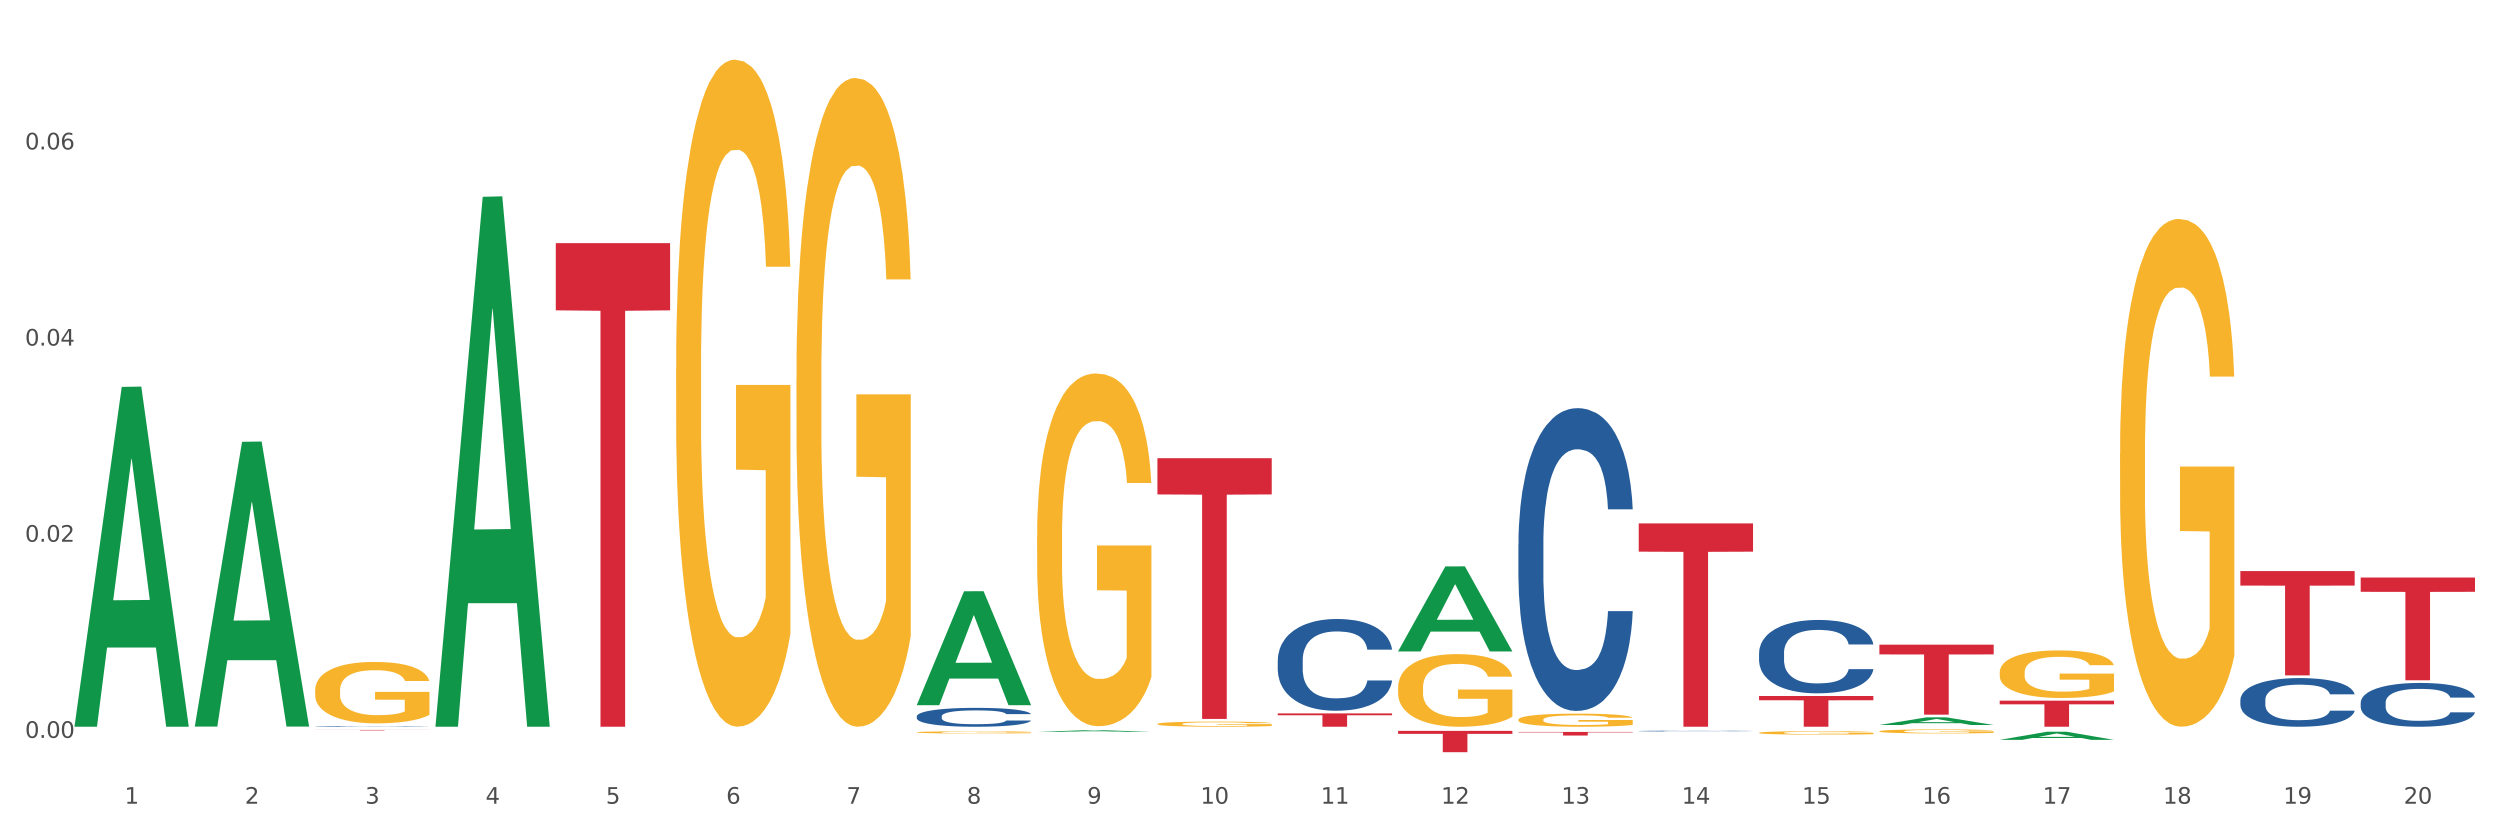 <?xml version="1.0" encoding="utf-8" standalone="no"?>
<!DOCTYPE svg PUBLIC "-//W3C//DTD SVG 1.1//EN"
  "http://www.w3.org/Graphics/SVG/1.1/DTD/svg11.dtd">
<svg xmlns:xlink="http://www.w3.org/1999/xlink" width="1080pt" height="360pt" viewBox="0 0 1080 360" xmlns="http://www.w3.org/2000/svg" version="1.1">
 <rect x="0" y="0" width="1080" height="360" fill="#333333" stroke="none"/>
 <defs>
  <style type="text/css">*{stroke-linejoin: round; stroke-linecap: butt}</style>
 </defs>
 <g id="figure_1">
  <g id="patch_1">
   <path d="M 0 360 
L 1080 360 
L 1080 0 
L 0 0 
z
" style="fill: #ffffff; stroke: #ffffff; stroke-linejoin: miter"/>
  </g>
  <g id="axes_1">
   <g id="matplotlib.axis_1">
    <g id="xtick_1">
     <g id="text_1">
      <!-- 1 -->
      <g style="fill: #4d4d4d" transform="translate(53.812 347.204) scale(0.096 -0.096)">
       <defs>
        <path id="DejaVuSans-31" d="M 794 531 
L 1825 531 
L 1825 4091 
L 703 3866 
L 703 4441 
L 1819 4666 
L 2450 4666 
L 2450 531 
L 3481 531 
L 3481 0 
L 794 0 
L 794 531 
z
" transform="scale(0.016)"/>
       </defs>
       <use xlink:href="#DejaVuSans-31"/>
      </g>
     </g>
    </g>
    <g id="xtick_2">
     <g id="text_2">
      <!-- 2 -->
      <g style="fill: #4d4d4d" transform="translate(105.793 347.204) scale(0.096 -0.096)">
       <defs>
        <path id="DejaVuSans-32" d="M 1228 531 
L 3431 531 
L 3431 0 
L 469 0 
L 469 531 
Q 828 903 1448 1529 
Q 2069 2156 2228 2338 
Q 2531 2678 2651 2914 
Q 2772 3150 2772 3378 
Q 2772 3750 2511 3984 
Q 2250 4219 1831 4219 
Q 1534 4219 1204 4116 
Q 875 4013 500 3803 
L 500 4441 
Q 881 4594 1212 4672 
Q 1544 4750 1819 4750 
Q 2544 4750 2975 4387 
Q 3406 4025 3406 3419 
Q 3406 3131 3298 2873 
Q 3191 2616 2906 2266 
Q 2828 2175 2409 1742 
Q 1991 1309 1228 531 
z
" transform="scale(0.016)"/>
       </defs>
       <use xlink:href="#DejaVuSans-32"/>
      </g>
     </g>
    </g>
    <g id="xtick_3">
     <g id="text_3">
      <!-- 3 -->
      <g style="fill: #4d4d4d" transform="translate(157.774 347.204) scale(0.096 -0.096)">
       <defs>
        <path id="DejaVuSans-33" d="M 2597 2516 
Q 3050 2419 3304 2112 
Q 3559 1806 3559 1356 
Q 3559 666 3084 287 
Q 2609 -91 1734 -91 
Q 1441 -91 1130 -33 
Q 819 25 488 141 
L 488 750 
Q 750 597 1062 519 
Q 1375 441 1716 441 
Q 2309 441 2620 675 
Q 2931 909 2931 1356 
Q 2931 1769 2642 2001 
Q 2353 2234 1838 2234 
L 1294 2234 
L 1294 2753 
L 1863 2753 
Q 2328 2753 2575 2939 
Q 2822 3125 2822 3475 
Q 2822 3834 2567 4026 
Q 2313 4219 1838 4219 
Q 1578 4219 1281 4162 
Q 984 4106 628 3988 
L 628 4550 
Q 988 4650 1302 4700 
Q 1616 4750 1894 4750 
Q 2613 4750 3031 4423 
Q 3450 4097 3450 3541 
Q 3450 3153 3228 2886 
Q 3006 2619 2597 2516 
z
" transform="scale(0.016)"/>
       </defs>
       <use xlink:href="#DejaVuSans-33"/>
      </g>
     </g>
    </g>
    <g id="xtick_4">
     <g id="text_4">
      <!-- 4 -->
      <g style="fill: #4d4d4d" transform="translate(209.756 347.204) scale(0.096 -0.096)">
       <defs>
        <path id="DejaVuSans-34" d="M 2419 4116 
L 825 1625 
L 2419 1625 
L 2419 4116 
z
M 2253 4666 
L 3047 4666 
L 3047 1625 
L 3713 1625 
L 3713 1100 
L 3047 1100 
L 3047 0 
L 2419 0 
L 2419 1100 
L 313 1100 
L 313 1709 
L 2253 4666 
z
" transform="scale(0.016)"/>
       </defs>
       <use xlink:href="#DejaVuSans-34"/>
      </g>
     </g>
    </g>
    <g id="xtick_5">
     <g id="text_5">
      <!-- 5 -->
      <g style="fill: #4d4d4d" transform="translate(261.737 347.204) scale(0.096 -0.096)">
       <defs>
        <path id="DejaVuSans-35" d="M 691 4666 
L 3169 4666 
L 3169 4134 
L 1269 4134 
L 1269 2991 
Q 1406 3038 1543 3061 
Q 1681 3084 1819 3084 
Q 2600 3084 3056 2656 
Q 3513 2228 3513 1497 
Q 3513 744 3044 326 
Q 2575 -91 1722 -91 
Q 1428 -91 1123 -41 
Q 819 9 494 109 
L 494 744 
Q 775 591 1075 516 
Q 1375 441 1709 441 
Q 2250 441 2565 725 
Q 2881 1009 2881 1497 
Q 2881 1984 2565 2268 
Q 2250 2553 1709 2553 
Q 1456 2553 1204 2497 
Q 953 2441 691 2322 
L 691 4666 
z
" transform="scale(0.016)"/>
       </defs>
       <use xlink:href="#DejaVuSans-35"/>
      </g>
     </g>
    </g>
    <g id="xtick_6">
     <g id="text_6">
      <!-- 6 -->
      <g style="fill: #4d4d4d" transform="translate(313.718 347.204) scale(0.096 -0.096)">
       <defs>
        <path id="DejaVuSans-36" d="M 2113 2584 
Q 1688 2584 1439 2293 
Q 1191 2003 1191 1497 
Q 1191 994 1439 701 
Q 1688 409 2113 409 
Q 2538 409 2786 701 
Q 3034 994 3034 1497 
Q 3034 2003 2786 2293 
Q 2538 2584 2113 2584 
z
M 3366 4563 
L 3366 3988 
Q 3128 4100 2886 4159 
Q 2644 4219 2406 4219 
Q 1781 4219 1451 3797 
Q 1122 3375 1075 2522 
Q 1259 2794 1537 2939 
Q 1816 3084 2150 3084 
Q 2853 3084 3261 2657 
Q 3669 2231 3669 1497 
Q 3669 778 3244 343 
Q 2819 -91 2113 -91 
Q 1303 -91 875 529 
Q 447 1150 447 2328 
Q 447 3434 972 4092 
Q 1497 4750 2381 4750 
Q 2619 4750 2861 4703 
Q 3103 4656 3366 4563 
z
" transform="scale(0.016)"/>
       </defs>
       <use xlink:href="#DejaVuSans-36"/>
      </g>
     </g>
    </g>
    <g id="xtick_7">
     <g id="text_7">
      <!-- 7 -->
      <g style="fill: #4d4d4d" transform="translate(365.699 347.204) scale(0.096 -0.096)">
       <defs>
        <path id="DejaVuSans-37" d="M 525 4666 
L 3525 4666 
L 3525 4397 
L 1831 0 
L 1172 0 
L 2766 4134 
L 525 4134 
L 525 4666 
z
" transform="scale(0.016)"/>
       </defs>
       <use xlink:href="#DejaVuSans-37"/>
      </g>
     </g>
    </g>
    <g id="xtick_8">
     <g id="text_8">
      <!-- 8 -->
      <g style="fill: #4d4d4d" transform="translate(417.68 347.204) scale(0.096 -0.096)">
       <defs>
        <path id="DejaVuSans-38" d="M 2034 2216 
Q 1584 2216 1326 1975 
Q 1069 1734 1069 1313 
Q 1069 891 1326 650 
Q 1584 409 2034 409 
Q 2484 409 2743 651 
Q 3003 894 3003 1313 
Q 3003 1734 2745 1975 
Q 2488 2216 2034 2216 
z
M 1403 2484 
Q 997 2584 770 2862 
Q 544 3141 544 3541 
Q 544 4100 942 4425 
Q 1341 4750 2034 4750 
Q 2731 4750 3128 4425 
Q 3525 4100 3525 3541 
Q 3525 3141 3298 2862 
Q 3072 2584 2669 2484 
Q 3125 2378 3379 2068 
Q 3634 1759 3634 1313 
Q 3634 634 3220 271 
Q 2806 -91 2034 -91 
Q 1263 -91 848 271 
Q 434 634 434 1313 
Q 434 1759 690 2068 
Q 947 2378 1403 2484 
z
M 1172 3481 
Q 1172 3119 1398 2916 
Q 1625 2713 2034 2713 
Q 2441 2713 2670 2916 
Q 2900 3119 2900 3481 
Q 2900 3844 2670 4047 
Q 2441 4250 2034 4250 
Q 1625 4250 1398 4047 
Q 1172 3844 1172 3481 
z
" transform="scale(0.016)"/>
       </defs>
       <use xlink:href="#DejaVuSans-38"/>
      </g>
     </g>
    </g>
    <g id="xtick_9">
     <g id="text_9">
      <!-- 9 -->
      <g style="fill: #4d4d4d" transform="translate(469.662 347.204) scale(0.096 -0.096)">
       <defs>
        <path id="DejaVuSans-39" d="M 703 97 
L 703 672 
Q 941 559 1184 500 
Q 1428 441 1663 441 
Q 2288 441 2617 861 
Q 2947 1281 2994 2138 
Q 2813 1869 2534 1725 
Q 2256 1581 1919 1581 
Q 1219 1581 811 2004 
Q 403 2428 403 3163 
Q 403 3881 828 4315 
Q 1253 4750 1959 4750 
Q 2769 4750 3195 4129 
Q 3622 3509 3622 2328 
Q 3622 1225 3098 567 
Q 2575 -91 1691 -91 
Q 1453 -91 1209 -44 
Q 966 3 703 97 
z
M 1959 2075 
Q 2384 2075 2632 2365 
Q 2881 2656 2881 3163 
Q 2881 3666 2632 3958 
Q 2384 4250 1959 4250 
Q 1534 4250 1286 3958 
Q 1038 3666 1038 3163 
Q 1038 2656 1286 2365 
Q 1534 2075 1959 2075 
z
" transform="scale(0.016)"/>
       </defs>
       <use xlink:href="#DejaVuSans-39"/>
      </g>
     </g>
    </g>
    <g id="xtick_10">
     <g id="text_10">
      <!-- 10 -->
      <g style="fill: #4d4d4d" transform="translate(518.589 347.204) scale(0.096 -0.096)">
       <defs>
        <path id="DejaVuSans-30" d="M 2034 4250 
Q 1547 4250 1301 3770 
Q 1056 3291 1056 2328 
Q 1056 1369 1301 889 
Q 1547 409 2034 409 
Q 2525 409 2770 889 
Q 3016 1369 3016 2328 
Q 3016 3291 2770 3770 
Q 2525 4250 2034 4250 
z
M 2034 4750 
Q 2819 4750 3233 4129 
Q 3647 3509 3647 2328 
Q 3647 1150 3233 529 
Q 2819 -91 2034 -91 
Q 1250 -91 836 529 
Q 422 1150 422 2328 
Q 422 3509 836 4129 
Q 1250 4750 2034 4750 
z
" transform="scale(0.016)"/>
       </defs>
       <use xlink:href="#DejaVuSans-31"/>
       <use xlink:href="#DejaVuSans-30" transform="translate(63.623 0)"/>
      </g>
     </g>
    </g>
    <g id="xtick_11">
     <g id="text_11">
      <!-- 11 -->
      <g style="fill: #4d4d4d" transform="translate(570.57 347.204) scale(0.096 -0.096)">
       <use xlink:href="#DejaVuSans-31"/>
       <use xlink:href="#DejaVuSans-31" transform="translate(63.623 0)"/>
      </g>
     </g>
    </g>
    <g id="xtick_12">
     <g id="text_12">
      <!-- 12 -->
      <g style="fill: #4d4d4d" transform="translate(622.551 347.204) scale(0.096 -0.096)">
       <use xlink:href="#DejaVuSans-31"/>
       <use xlink:href="#DejaVuSans-32" transform="translate(63.623 0)"/>
      </g>
     </g>
    </g>
    <g id="xtick_13">
     <g id="text_13">
      <!-- 13 -->
      <g style="fill: #4d4d4d" transform="translate(674.533 347.204) scale(0.096 -0.096)">
       <use xlink:href="#DejaVuSans-31"/>
       <use xlink:href="#DejaVuSans-33" transform="translate(63.623 0)"/>
      </g>
     </g>
    </g>
    <g id="xtick_14">
     <g id="text_14">
      <!-- 14 -->
      <g style="fill: #4d4d4d" transform="translate(726.514 347.204) scale(0.096 -0.096)">
       <use xlink:href="#DejaVuSans-31"/>
       <use xlink:href="#DejaVuSans-34" transform="translate(63.623 0)"/>
      </g>
     </g>
    </g>
    <g id="xtick_15">
     <g id="text_15">
      <!-- 15 -->
      <g style="fill: #4d4d4d" transform="translate(778.495 347.204) scale(0.096 -0.096)">
       <use xlink:href="#DejaVuSans-31"/>
       <use xlink:href="#DejaVuSans-35" transform="translate(63.623 0)"/>
      </g>
     </g>
    </g>
    <g id="xtick_16">
     <g id="text_16">
      <!-- 16 -->
      <g style="fill: #4d4d4d" transform="translate(830.476 347.204) scale(0.096 -0.096)">
       <use xlink:href="#DejaVuSans-31"/>
       <use xlink:href="#DejaVuSans-36" transform="translate(63.623 0)"/>
      </g>
     </g>
    </g>
    <g id="xtick_17">
     <g id="text_17">
      <!-- 17 -->
      <g style="fill: #4d4d4d" transform="translate(882.457 347.204) scale(0.096 -0.096)">
       <use xlink:href="#DejaVuSans-31"/>
       <use xlink:href="#DejaVuSans-37" transform="translate(63.623 0)"/>
      </g>
     </g>
    </g>
    <g id="xtick_18">
     <g id="text_18">
      <!-- 18 -->
      <g style="fill: #4d4d4d" transform="translate(934.439 347.204) scale(0.096 -0.096)">
       <use xlink:href="#DejaVuSans-31"/>
       <use xlink:href="#DejaVuSans-38" transform="translate(63.623 0)"/>
      </g>
     </g>
    </g>
    <g id="xtick_19">
     <g id="text_19">
      <!-- 19 -->
      <g style="fill: #4d4d4d" transform="translate(986.42 347.204) scale(0.096 -0.096)">
       <use xlink:href="#DejaVuSans-31"/>
       <use xlink:href="#DejaVuSans-39" transform="translate(63.623 0)"/>
      </g>
     </g>
    </g>
    <g id="xtick_20">
     <g id="text_20">
      <!-- 20 -->
      <g style="fill: #4d4d4d" transform="translate(1038.401 347.204) scale(0.096 -0.096)">
       <use xlink:href="#DejaVuSans-32"/>
       <use xlink:href="#DejaVuSans-30" transform="translate(63.623 0)"/>
      </g>
     </g>
    </g>
    <g id="xtick_21"/>
    <g id="xtick_22"/>
    <g id="xtick_23"/>
    <g id="xtick_24"/>
    <g id="xtick_25"/>
    <g id="xtick_26"/>
    <g id="xtick_27"/>
    <g id="xtick_28"/>
    <g id="xtick_29"/>
    <g id="xtick_30"/>
    <g id="xtick_31"/>
    <g id="xtick_32"/>
    <g id="xtick_33"/>
    <g id="xtick_34"/>
    <g id="xtick_35"/>
    <g id="xtick_36"/>
    <g id="xtick_37"/>
    <g id="xtick_38"/>
    <g id="xtick_39"/>
   </g>
   <g id="matplotlib.axis_2">
    <g id="ytick_1">
     <g id="text_21">
      <!-- 0.00 -->
      <g style="fill: #4d4d4d" transform="translate(10.8 318.759) scale(0.096 -0.096)">
       <defs>
        <path id="DejaVuSans-2e" d="M 684 794 
L 1344 794 
L 1344 0 
L 684 0 
L 684 794 
z
" transform="scale(0.016)"/>
       </defs>
       <use xlink:href="#DejaVuSans-30"/>
       <use xlink:href="#DejaVuSans-2e" transform="translate(63.623 0)"/>
       <use xlink:href="#DejaVuSans-30" transform="translate(95.41 0)"/>
       <use xlink:href="#DejaVuSans-30" transform="translate(159.033 0)"/>
      </g>
     </g>
    </g>
    <g id="ytick_2">
     <g id="text_22">
      <!-- 0.02 -->
      <g style="fill: #4d4d4d" transform="translate(10.8 234.024) scale(0.096 -0.096)">
       <use xlink:href="#DejaVuSans-30"/>
       <use xlink:href="#DejaVuSans-2e" transform="translate(63.623 0)"/>
       <use xlink:href="#DejaVuSans-30" transform="translate(95.41 0)"/>
       <use xlink:href="#DejaVuSans-32" transform="translate(159.033 0)"/>
      </g>
     </g>
    </g>
    <g id="ytick_3">
     <g id="text_23">
      <!-- 0.04 -->
      <g style="fill: #4d4d4d" transform="translate(10.8 149.289) scale(0.096 -0.096)">
       <use xlink:href="#DejaVuSans-30"/>
       <use xlink:href="#DejaVuSans-2e" transform="translate(63.623 0)"/>
       <use xlink:href="#DejaVuSans-30" transform="translate(95.41 0)"/>
       <use xlink:href="#DejaVuSans-34" transform="translate(159.033 0)"/>
      </g>
     </g>
    </g>
    <g id="ytick_4">
     <g id="text_24">
      <!-- 0.06 -->
      <g style="fill: #4d4d4d" transform="translate(10.8 64.555) scale(0.096 -0.096)">
       <use xlink:href="#DejaVuSans-30"/>
       <use xlink:href="#DejaVuSans-2e" transform="translate(63.623 0)"/>
       <use xlink:href="#DejaVuSans-30" transform="translate(95.41 0)"/>
       <use xlink:href="#DejaVuSans-36" transform="translate(159.033 0)"/>
      </g>
     </g>
    </g>
    <g id="ytick_5"/>
    <g id="ytick_6"/>
    <g id="ytick_7"/>
    <g id="ytick_8"/>
   </g>
   <g id="PolyCollection_1">
    <path d="M 32.175 313.678 
L 32.226 313.54 
L 52.59 167.142 
L 61.041 167.004 
L 81.557 313.954 
L 71.783 313.954 
L 67.353 279.735 
L 46.328 279.735 
L 46.175 280.286 
L 41.899 313.954 
L 32.175 313.954 
L 32.175 313.678 
L 48.975 259.313 
L 64.706 259.175 
L 56.917 198.325 
L 56.815 198.05 
L 56.713 198.463 
L 48.924 259.175 
L 48.975 259.313 
L 32.175 313.678 
z
" clip-path="url(#p6ffcd81c59)" style="fill: #109648"/>
    <path d="M 551.987 285.215 
L 552.045 285.179 
L 552.045 284.165 
L 552.221 282.789 
L 552.863 280.255 
L 553.68 278.337 
L 555.081 276.092 
L 555.84 275.151 
L 556.832 274.101 
L 558.875 272.4 
L 561.21 270.952 
L 562.844 270.155 
L 564.07 269.649 
L 566.813 268.743 
L 568.389 268.345 
L 570.024 268.019 
L 571.425 267.802 
L 573.76 267.549 
L 575.627 267.44 
L 577.787 267.404 
L 579.597 267.44 
L 581.99 267.585 
L 585.492 268.019 
L 586.835 268.273 
L 588.644 268.707 
L 590.512 269.287 
L 592.03 269.866 
L 593.781 270.698 
L 595.59 271.784 
L 597.342 273.16 
L 598.567 274.427 
L 599.56 275.766 
L 600.435 277.395 
L 601.077 279.169 
L 601.369 280.654 
L 590.687 280.654 
L 590.395 279.314 
L 589.812 277.866 
L 589.228 276.889 
L 588.586 276.092 
L 587.594 275.187 
L 586.718 274.608 
L 585.259 273.92 
L 583.916 273.486 
L 582.807 273.232 
L 581.465 273.015 
L 578.604 272.798 
L 576.561 272.798 
L 575.277 272.87 
L 573.701 273.051 
L 572.359 273.305 
L 570.783 273.739 
L 569.557 274.21 
L 568.331 274.825 
L 567.631 275.26 
L 566.58 276.056 
L 565.879 276.708 
L 564.945 277.83 
L 564.42 278.626 
L 563.486 280.69 
L 563.078 282.21 
L 562.902 283.26 
L 562.786 284.418 
L 562.786 290.066 
L 563.136 292.6 
L 563.428 293.686 
L 563.895 294.917 
L 564.77 296.509 
L 566.055 298.066 
L 567.397 299.188 
L 568.506 299.876 
L 569.557 300.383 
L 570.607 300.781 
L 571.892 301.143 
L 572.942 301.36 
L 574.518 301.578 
L 576.386 301.686 
L 577.846 301.686 
L 580.822 301.505 
L 582.165 301.324 
L 583.449 301.071 
L 584.85 300.673 
L 585.959 300.238 
L 586.601 299.912 
L 587.652 299.225 
L 588.469 298.501 
L 589.17 297.668 
L 589.637 296.944 
L 590.162 295.858 
L 590.57 294.627 
L 590.687 293.975 
L 601.369 293.975 
L 601.136 295.279 
L 600.727 296.546 
L 599.91 298.247 
L 599.268 299.225 
L 598.275 300.419 
L 597.225 301.433 
L 595.766 302.555 
L 594.423 303.388 
L 593.022 304.112 
L 591.504 304.763 
L 588.761 305.668 
L 587.769 305.922 
L 585.667 306.356 
L 584.033 306.609 
L 581.64 306.863 
L 579.188 307.008 
L 576.62 307.044 
L 574.343 306.971 
L 571.833 306.754 
L 570.257 306.537 
L 568.506 306.211 
L 566.463 305.704 
L 564.537 305.089 
L 562.727 304.365 
L 561.035 303.532 
L 559.459 302.591 
L 557.416 301.035 
L 555.898 299.514 
L 554.789 298.102 
L 554.03 296.908 
L 553.271 295.387 
L 552.863 294.337 
L 552.221 291.803 
L 551.987 289.45 
L 551.987 285.215 
z
" clip-path="url(#p6ffcd81c59)" style="fill: #255c99"/>
    <path d="M 655.949 235.096 
L 656.008 234.976 
L 656.008 231.631 
L 656.183 227.092 
L 656.825 218.73 
L 657.642 212.398 
L 659.043 204.991 
L 659.802 201.886 
L 660.794 198.421 
L 662.837 192.806 
L 665.172 188.028 
L 666.807 185.4 
L 668.032 183.727 
L 670.776 180.741 
L 672.352 179.427 
L 673.986 178.352 
L 675.387 177.635 
L 677.722 176.799 
L 679.59 176.44 
L 681.75 176.321 
L 683.559 176.44 
L 685.952 176.918 
L 689.455 178.352 
L 690.797 179.188 
L 692.607 180.621 
L 694.475 182.533 
L 695.992 184.444 
L 697.743 187.192 
L 699.553 190.776 
L 701.304 195.315 
L 702.53 199.496 
L 703.522 203.916 
L 704.398 209.292 
L 705.04 215.146 
L 705.332 220.044 
L 694.65 220.044 
L 694.358 215.624 
L 693.774 210.845 
L 693.19 207.62 
L 692.548 204.991 
L 691.556 202.005 
L 690.68 200.094 
L 689.221 197.824 
L 687.879 196.39 
L 686.769 195.554 
L 685.427 194.837 
L 682.567 194.121 
L 680.524 194.121 
L 679.24 194.359 
L 677.664 194.957 
L 676.321 195.793 
L 674.745 197.227 
L 673.519 198.78 
L 672.293 200.81 
L 671.593 202.244 
L 670.542 204.872 
L 669.842 207.022 
L 668.908 210.726 
L 668.383 213.354 
L 667.449 220.163 
L 667.04 225.18 
L 666.865 228.645 
L 666.748 232.468 
L 666.748 251.104 
L 667.098 259.466 
L 667.39 263.05 
L 667.857 267.111 
L 668.733 272.368 
L 670.017 277.504 
L 671.359 281.208 
L 672.469 283.478 
L 673.519 285.15 
L 674.57 286.464 
L 675.854 287.659 
L 676.905 288.375 
L 678.481 289.092 
L 680.349 289.451 
L 681.808 289.451 
L 684.785 288.853 
L 686.127 288.256 
L 687.412 287.42 
L 688.812 286.106 
L 689.922 284.672 
L 690.564 283.597 
L 691.614 281.327 
L 692.432 278.938 
L 693.132 276.19 
L 693.599 273.801 
L 694.124 270.217 
L 694.533 266.156 
L 694.65 264.005 
L 705.332 264.005 
L 705.098 268.306 
L 704.689 272.487 
L 703.872 278.102 
L 703.23 281.327 
L 702.238 285.269 
L 701.187 288.614 
L 699.728 292.318 
L 698.385 295.065 
L 696.984 297.455 
L 695.467 299.605 
L 692.723 302.591 
L 691.731 303.428 
L 689.63 304.861 
L 687.995 305.697 
L 685.602 306.534 
L 683.15 307.011 
L 680.582 307.131 
L 678.306 306.892 
L 675.796 306.175 
L 674.22 305.458 
L 672.469 304.383 
L 670.426 302.711 
L 668.499 300.68 
L 666.69 298.291 
L 664.997 295.543 
L 663.421 292.437 
L 661.378 287.3 
L 659.86 282.283 
L 658.751 277.624 
L 657.992 273.682 
L 657.234 268.664 
L 656.825 265.2 
L 656.183 256.838 
L 655.949 249.073 
L 655.949 235.096 
z
" clip-path="url(#p6ffcd81c59)" style="fill: #255c99"/>
    <path d="M 707.931 315.808 
L 707.989 315.807 
L 707.989 315.799 
L 708.164 315.788 
L 708.806 315.767 
L 709.623 315.751 
L 711.024 315.733 
L 711.783 315.725 
L 712.775 315.716 
L 714.818 315.702 
L 717.153 315.69 
L 718.788 315.684 
L 720.014 315.679 
L 722.757 315.672 
L 724.333 315.669 
L 725.967 315.666 
L 727.368 315.664 
L 729.703 315.662 
L 731.571 315.661 
L 733.731 315.661 
L 735.54 315.661 
L 737.934 315.662 
L 741.436 315.666 
L 742.778 315.668 
L 744.588 315.672 
L 746.456 315.676 
L 747.973 315.681 
L 749.725 315.688 
L 751.534 315.697 
L 753.285 315.708 
L 754.511 315.719 
L 755.503 315.73 
L 756.379 315.743 
L 757.021 315.758 
L 757.313 315.77 
L 746.631 315.77 
L 746.339 315.759 
L 745.755 315.747 
L 745.172 315.739 
L 744.529 315.733 
L 743.537 315.725 
L 742.662 315.72 
L 741.202 315.715 
L 739.86 315.711 
L 738.751 315.709 
L 737.408 315.707 
L 734.548 315.705 
L 732.505 315.705 
L 731.221 315.706 
L 729.645 315.707 
L 728.302 315.71 
L 726.726 315.713 
L 725.5 315.717 
L 724.275 315.722 
L 723.574 315.726 
L 722.523 315.732 
L 721.823 315.738 
L 720.889 315.747 
L 720.364 315.753 
L 719.43 315.77 
L 719.021 315.783 
L 718.846 315.792 
L 718.729 315.801 
L 718.729 315.848 
L 719.08 315.869 
L 719.371 315.878 
L 719.838 315.888 
L 720.714 315.901 
L 721.998 315.914 
L 723.341 315.923 
L 724.45 315.929 
L 725.5 315.933 
L 726.551 315.936 
L 727.835 315.939 
L 728.886 315.941 
L 730.462 315.943 
L 732.33 315.944 
L 733.789 315.944 
L 736.766 315.942 
L 738.109 315.941 
L 739.393 315.938 
L 740.794 315.935 
L 741.903 315.932 
L 742.545 315.929 
L 743.596 315.923 
L 744.413 315.917 
L 745.113 315.91 
L 745.58 315.904 
L 746.105 315.896 
L 746.514 315.885 
L 746.631 315.88 
L 757.313 315.88 
L 757.079 315.891 
L 756.671 315.901 
L 755.853 315.915 
L 755.211 315.923 
L 754.219 315.933 
L 753.168 315.941 
L 751.709 315.951 
L 750.367 315.958 
L 748.966 315.964 
L 747.448 315.969 
L 744.705 315.976 
L 743.712 315.978 
L 741.611 315.982 
L 739.976 315.984 
L 737.583 315.986 
L 735.132 315.987 
L 732.563 315.988 
L 730.287 315.987 
L 727.777 315.985 
L 726.201 315.984 
L 724.45 315.981 
L 722.407 315.977 
L 720.48 315.972 
L 718.671 315.966 
L 716.978 315.959 
L 715.402 315.951 
L 713.359 315.938 
L 711.842 315.926 
L 710.732 315.914 
L 709.974 315.904 
L 709.215 315.892 
L 708.806 315.883 
L 708.164 315.862 
L 707.931 315.843 
L 707.931 315.808 
z
" clip-path="url(#p6ffcd81c59)" style="fill: #255c99"/>
    <path d="M 759.912 282.061 
L 759.97 282.032 
L 759.97 281.221 
L 760.145 280.121 
L 760.787 278.095 
L 761.605 276.56 
L 763.006 274.766 
L 763.764 274.013 
L 764.757 273.174 
L 766.8 271.813 
L 769.135 270.655 
L 770.769 270.018 
L 771.995 269.613 
L 774.738 268.889 
L 776.314 268.571 
L 777.949 268.31 
L 779.349 268.137 
L 781.684 267.934 
L 783.552 267.847 
L 785.712 267.818 
L 787.521 267.847 
L 789.915 267.963 
L 793.417 268.31 
L 794.76 268.513 
L 796.569 268.86 
L 798.437 269.323 
L 799.955 269.787 
L 801.706 270.452 
L 803.515 271.321 
L 805.266 272.421 
L 806.492 273.434 
L 807.484 274.505 
L 808.36 275.808 
L 809.002 277.226 
L 809.294 278.413 
L 798.612 278.413 
L 798.32 277.342 
L 797.736 276.184 
L 797.153 275.403 
L 796.511 274.766 
L 795.518 274.042 
L 794.643 273.579 
L 793.183 273.029 
L 791.841 272.681 
L 790.732 272.479 
L 789.389 272.305 
L 786.529 272.131 
L 784.486 272.131 
L 783.202 272.189 
L 781.626 272.334 
L 780.283 272.537 
L 778.707 272.884 
L 777.482 273.26 
L 776.256 273.752 
L 775.555 274.1 
L 774.505 274.737 
L 773.804 275.258 
L 772.87 276.155 
L 772.345 276.792 
L 771.411 278.442 
L 771.002 279.658 
L 770.827 280.497 
L 770.711 281.424 
L 770.711 285.94 
L 771.061 287.966 
L 771.353 288.835 
L 771.82 289.819 
L 772.695 291.092 
L 773.979 292.337 
L 775.322 293.235 
L 776.431 293.785 
L 777.482 294.19 
L 778.532 294.508 
L 779.816 294.798 
L 780.867 294.972 
L 782.443 295.145 
L 784.311 295.232 
L 785.77 295.232 
L 788.747 295.087 
L 790.09 294.943 
L 791.374 294.74 
L 792.775 294.422 
L 793.884 294.074 
L 794.526 293.814 
L 795.577 293.264 
L 796.394 292.685 
L 797.094 292.019 
L 797.561 291.44 
L 798.087 290.571 
L 798.495 289.587 
L 798.612 289.066 
L 809.294 289.066 
L 809.061 290.108 
L 808.652 291.121 
L 807.835 292.482 
L 807.193 293.264 
L 806.2 294.219 
L 805.15 295.029 
L 803.69 295.927 
L 802.348 296.593 
L 800.947 297.172 
L 799.429 297.693 
L 796.686 298.416 
L 795.693 298.619 
L 793.592 298.966 
L 791.958 299.169 
L 789.564 299.372 
L 787.113 299.487 
L 784.545 299.516 
L 782.268 299.459 
L 779.758 299.285 
L 778.182 299.111 
L 776.431 298.851 
L 774.388 298.445 
L 772.462 297.953 
L 770.652 297.374 
L 768.959 296.708 
L 767.383 295.956 
L 765.34 294.711 
L 763.823 293.495 
L 762.714 292.366 
L 761.955 291.411 
L 761.196 290.195 
L 760.787 289.356 
L 760.145 287.329 
L 759.912 285.448 
L 759.912 282.061 
z
" clip-path="url(#p6ffcd81c59)" style="fill: #255c99"/>
    <path d="M 967.837 302.375 
L 967.895 302.356 
L 967.895 301.818 
L 968.07 301.089 
L 968.712 299.745 
L 969.529 298.727 
L 970.93 297.536 
L 971.689 297.037 
L 972.681 296.48 
L 974.724 295.578 
L 977.059 294.81 
L 978.694 294.387 
L 979.92 294.119 
L 982.663 293.639 
L 984.239 293.427 
L 985.873 293.254 
L 987.274 293.139 
L 989.609 293.005 
L 991.477 292.947 
L 993.637 292.928 
L 995.446 292.947 
L 997.84 293.024 
L 1001.342 293.254 
L 1002.684 293.389 
L 1004.494 293.619 
L 1006.362 293.927 
L 1007.879 294.234 
L 1009.631 294.675 
L 1011.44 295.251 
L 1013.191 295.981 
L 1014.417 296.653 
L 1015.409 297.364 
L 1016.285 298.228 
L 1016.927 299.169 
L 1017.219 299.956 
L 1006.537 299.956 
L 1006.245 299.245 
L 1005.661 298.477 
L 1005.078 297.959 
L 1004.435 297.536 
L 1003.443 297.056 
L 1002.568 296.749 
L 1001.108 296.384 
L 999.766 296.154 
L 998.657 296.02 
L 997.314 295.904 
L 994.454 295.789 
L 992.411 295.789 
L 991.127 295.828 
L 989.551 295.924 
L 988.208 296.058 
L 986.632 296.288 
L 985.406 296.538 
L 984.181 296.864 
L 983.48 297.095 
L 982.429 297.517 
L 981.729 297.863 
L 980.795 298.458 
L 980.27 298.881 
L 979.336 299.975 
L 978.927 300.782 
L 978.752 301.338 
L 978.635 301.953 
L 978.635 304.948 
L 978.986 306.292 
L 979.277 306.869 
L 979.744 307.521 
L 980.62 308.366 
L 981.904 309.192 
L 983.247 309.787 
L 984.356 310.152 
L 985.406 310.421 
L 986.457 310.632 
L 987.741 310.824 
L 988.792 310.939 
L 990.368 311.054 
L 992.236 311.112 
L 993.695 311.112 
L 996.672 311.016 
L 998.015 310.92 
L 999.299 310.786 
L 1000.7 310.574 
L 1001.809 310.344 
L 1002.451 310.171 
L 1003.502 309.806 
L 1004.319 309.422 
L 1005.019 308.981 
L 1005.486 308.597 
L 1006.012 308.021 
L 1006.42 307.368 
L 1006.537 307.022 
L 1017.219 307.022 
L 1016.985 307.713 
L 1016.577 308.385 
L 1015.76 309.288 
L 1015.117 309.806 
L 1014.125 310.44 
L 1013.074 310.978 
L 1011.615 311.573 
L 1010.273 312.015 
L 1008.872 312.399 
L 1007.354 312.744 
L 1004.611 313.224 
L 1003.618 313.359 
L 1001.517 313.589 
L 999.883 313.724 
L 997.489 313.858 
L 995.038 313.935 
L 992.469 313.954 
L 990.193 313.916 
L 987.683 313.8 
L 986.107 313.685 
L 984.356 313.512 
L 982.313 313.243 
L 980.386 312.917 
L 978.577 312.533 
L 976.884 312.091 
L 975.308 311.592 
L 973.265 310.766 
L 971.748 309.96 
L 970.638 309.211 
L 969.88 308.577 
L 969.121 307.771 
L 968.712 307.214 
L 968.07 305.87 
L 967.837 304.622 
L 967.837 302.375 
z
" clip-path="url(#p6ffcd81c59)" style="fill: #255c99"/>
    <path d="M 1019.818 303.534 
L 1019.876 303.516 
L 1019.876 303.032 
L 1020.051 302.376 
L 1020.693 301.166 
L 1021.511 300.25 
L 1022.912 299.179 
L 1023.67 298.729 
L 1024.663 298.228 
L 1026.706 297.416 
L 1029.041 296.725 
L 1030.675 296.345 
L 1031.901 296.103 
L 1034.644 295.671 
L 1036.22 295.481 
L 1037.855 295.325 
L 1039.256 295.221 
L 1041.59 295.101 
L 1043.458 295.049 
L 1045.618 295.031 
L 1047.427 295.049 
L 1049.821 295.118 
L 1053.323 295.325 
L 1054.666 295.446 
L 1056.475 295.653 
L 1058.343 295.93 
L 1059.861 296.206 
L 1061.612 296.604 
L 1063.421 297.122 
L 1065.172 297.779 
L 1066.398 298.384 
L 1067.39 299.023 
L 1068.266 299.801 
L 1068.908 300.648 
L 1069.2 301.356 
L 1058.518 301.356 
L 1058.226 300.717 
L 1057.642 300.026 
L 1057.059 299.559 
L 1056.417 299.179 
L 1055.424 298.747 
L 1054.549 298.47 
L 1053.09 298.142 
L 1051.747 297.935 
L 1050.638 297.814 
L 1049.295 297.71 
L 1046.435 297.606 
L 1044.392 297.606 
L 1043.108 297.641 
L 1041.532 297.727 
L 1040.189 297.848 
L 1038.613 298.056 
L 1037.388 298.28 
L 1036.162 298.574 
L 1035.461 298.781 
L 1034.411 299.162 
L 1033.71 299.473 
L 1032.776 300.008 
L 1032.251 300.388 
L 1031.317 301.373 
L 1030.908 302.099 
L 1030.733 302.6 
L 1030.617 303.153 
L 1030.617 305.849 
L 1030.967 307.059 
L 1031.259 307.577 
L 1031.726 308.165 
L 1032.601 308.925 
L 1033.885 309.668 
L 1035.228 310.204 
L 1036.337 310.532 
L 1037.388 310.774 
L 1038.438 310.964 
L 1039.722 311.137 
L 1040.773 311.241 
L 1042.349 311.345 
L 1044.217 311.396 
L 1045.676 311.396 
L 1048.653 311.31 
L 1049.996 311.224 
L 1051.28 311.103 
L 1052.681 310.913 
L 1053.79 310.705 
L 1054.432 310.55 
L 1055.483 310.221 
L 1056.3 309.876 
L 1057 309.478 
L 1057.467 309.133 
L 1057.993 308.614 
L 1058.401 308.027 
L 1058.518 307.716 
L 1069.2 307.716 
L 1068.967 308.338 
L 1068.558 308.942 
L 1067.741 309.755 
L 1067.099 310.221 
L 1066.106 310.792 
L 1065.056 311.275 
L 1063.596 311.811 
L 1062.254 312.209 
L 1060.853 312.554 
L 1059.335 312.865 
L 1056.592 313.297 
L 1055.599 313.418 
L 1053.498 313.626 
L 1051.864 313.747 
L 1049.47 313.868 
L 1047.019 313.937 
L 1044.451 313.954 
L 1042.174 313.919 
L 1039.664 313.816 
L 1038.088 313.712 
L 1036.337 313.556 
L 1034.294 313.315 
L 1032.368 313.021 
L 1030.558 312.675 
L 1028.865 312.278 
L 1027.289 311.828 
L 1025.246 311.085 
L 1023.729 310.36 
L 1022.62 309.686 
L 1021.861 309.115 
L 1021.102 308.39 
L 1020.693 307.888 
L 1020.051 306.679 
L 1019.818 305.555 
L 1019.818 303.534 
z
" clip-path="url(#p6ffcd81c59)" style="fill: #255c99"/>
    <path d="M 292.081 158.928 
L 292.139 158.664 
L 292.139 149.19 
L 292.256 141.031 
L 292.839 121.293 
L 293.713 104.976 
L 294.355 96.291 
L 294.996 89.185 
L 295.754 82.08 
L 296.687 74.711 
L 298.378 63.92 
L 299.427 58.394 
L 300.71 52.604 
L 303.042 44.182 
L 304.733 39.445 
L 306.482 35.497 
L 309.339 30.76 
L 311.204 28.654 
L 313.186 27.075 
L 315.577 26.023 
L 317.384 25.759 
L 321.349 26.549 
L 324.73 28.918 
L 326.363 30.76 
L 328.462 33.918 
L 329.569 36.023 
L 331.377 40.234 
L 333.243 45.761 
L 334.525 50.498 
L 336.449 59.446 
L 337.907 68.394 
L 339.248 79.448 
L 339.947 87.08 
L 340.472 94.186 
L 340.938 102.344 
L 341.405 115.24 
L 330.91 115.24 
L 330.502 106.029 
L 329.861 97.344 
L 328.928 88.922 
L 328.112 83.659 
L 326.713 77.079 
L 325.43 72.868 
L 324.089 69.71 
L 322.457 67.078 
L 321.174 65.763 
L 319.367 64.71 
L 315.81 64.973 
L 313.42 67.078 
L 311.787 69.71 
L 310.738 72.079 
L 309.805 74.711 
L 308.756 78.395 
L 307.531 83.922 
L 306.657 88.922 
L 305.782 95.238 
L 305.082 101.555 
L 304.441 108.924 
L 303.916 116.819 
L 303.508 124.978 
L 303.158 134.978 
L 302.867 151.559 
L 302.867 187.614 
L 302.984 195.772 
L 303.275 206.563 
L 303.625 214.721 
L 304.208 224.459 
L 304.733 231.038 
L 305.724 240.513 
L 306.832 248.408 
L 307.706 253.408 
L 308.581 257.619 
L 310.096 263.409 
L 311.787 268.146 
L 313.245 271.041 
L 315.227 273.673 
L 316.568 274.726 
L 317.734 275.252 
L 320.591 275.252 
L 322.631 274.463 
L 324.905 272.62 
L 326.654 270.252 
L 328.112 267.357 
L 329.744 262.62 
L 330.794 258.146 
L 330.794 203.141 
L 317.967 202.878 
L 317.967 166.296 
L 341.463 166.296 
L 341.463 273.673 
L 340.472 279.2 
L 339.364 284.2 
L 338.198 288.674 
L 336.449 294.201 
L 334.35 299.464 
L 332.485 303.149 
L 330.502 306.307 
L 328.17 309.202 
L 325.138 311.834 
L 323.273 312.887 
L 320.941 313.676 
L 318.2 313.939 
L 315.81 313.413 
L 313.478 312.097 
L 311.029 309.728 
L 308.639 306.307 
L 306.832 302.886 
L 305.024 298.675 
L 303.1 293.148 
L 301.584 287.885 
L 300.418 283.147 
L 299.136 277.094 
L 297.736 269.199 
L 296.687 262.093 
L 295.754 254.724 
L 294.763 245.25 
L 294.063 237.091 
L 293.364 226.827 
L 292.956 219.195 
L 292.489 207.352 
L 292.139 190.772 
L 292.081 158.928 
z
" clip-path="url(#p6ffcd81c59)" style="fill: #f7b32b"/>
    <path d="M 1019.818 249.495 
L 1069.2 249.495 
L 1069.2 255.663 
L 1049.775 255.704 
L 1049.775 293.874 
L 1039.126 293.874 
L 1039.126 255.704 
L 1019.818 255.663 
L 1019.818 249.537 
L 1019.818 249.495 
z
" clip-path="url(#p6ffcd81c59)" style="fill: #d62839"/>
    <path d="M 967.837 246.71 
L 1017.219 246.71 
L 1017.219 252.972 
L 997.794 253.014 
L 997.794 291.771 
L 987.145 291.771 
L 987.145 253.014 
L 967.837 252.972 
L 967.837 246.752 
L 967.837 246.71 
z
" clip-path="url(#p6ffcd81c59)" style="fill: #d62839"/>
    <path d="M 863.874 302.693 
L 913.256 302.693 
L 913.256 304.258 
L 893.831 304.268 
L 893.831 313.954 
L 883.182 313.954 
L 883.182 304.268 
L 863.874 304.258 
L 863.874 302.703 
L 863.874 302.693 
z
" clip-path="url(#p6ffcd81c59)" style="fill: #d62839"/>
    <path d="M 811.893 278.51 
L 861.275 278.51 
L 861.275 282.709 
L 841.85 282.737 
L 841.85 308.725 
L 831.201 308.725 
L 831.201 282.737 
L 811.893 282.709 
L 811.893 278.538 
L 811.893 278.51 
z
" clip-path="url(#p6ffcd81c59)" style="fill: #d62839"/>
    <path d="M 759.912 300.674 
L 809.294 300.674 
L 809.294 302.519 
L 789.869 302.532 
L 789.869 313.954 
L 779.22 313.954 
L 779.22 302.532 
L 759.912 302.519 
L 759.912 300.686 
L 759.912 300.674 
z
" clip-path="url(#p6ffcd81c59)" style="fill: #d62839"/>
    <path d="M 707.931 226.109 
L 757.313 226.109 
L 757.313 238.317 
L 737.888 238.399 
L 737.888 313.954 
L 727.239 313.954 
L 727.239 238.399 
L 707.931 238.317 
L 707.931 226.192 
L 707.931 226.109 
z
" clip-path="url(#p6ffcd81c59)" style="fill: #d62839"/>
    <path d="M 655.949 316.192 
L 705.332 316.192 
L 705.332 316.41 
L 685.906 316.411 
L 685.906 317.763 
L 675.258 317.763 
L 675.258 316.411 
L 655.949 316.41 
L 655.949 316.193 
L 655.949 316.192 
z
" clip-path="url(#p6ffcd81c59)" style="fill: #d62839"/>
    <path d="M 603.968 315.739 
L 653.35 315.739 
L 653.35 317.019 
L 633.925 317.028 
L 633.925 324.95 
L 623.276 324.95 
L 623.276 317.028 
L 603.968 317.019 
L 603.968 315.748 
L 603.968 315.739 
z
" clip-path="url(#p6ffcd81c59)" style="fill: #d62839"/>
    <path d="M 551.987 308.201 
L 601.369 308.201 
L 601.369 309.001 
L 581.944 309.006 
L 581.944 313.954 
L 571.295 313.954 
L 571.295 309.006 
L 551.987 309.001 
L 551.987 308.207 
L 551.987 308.201 
z
" clip-path="url(#p6ffcd81c59)" style="fill: #d62839"/>
    <path d="M 500.006 197.938 
L 549.388 197.938 
L 549.388 213.591 
L 529.963 213.697 
L 529.963 310.578 
L 519.314 310.578 
L 519.314 213.697 
L 500.006 213.591 
L 500.006 198.044 
L 500.006 197.938 
z
" clip-path="url(#p6ffcd81c59)" style="fill: #d62839"/>
    <path d="M 240.1 105.032 
L 289.482 105.032 
L 289.482 134.065 
L 270.057 134.261 
L 270.057 313.954 
L 259.408 313.954 
L 259.408 134.261 
L 240.1 134.065 
L 240.1 105.228 
L 240.1 105.032 
z
" clip-path="url(#p6ffcd81c59)" style="fill: #d62839"/>
    <path d="M 136.137 315.329 
L 185.52 315.329 
L 185.52 315.358 
L 166.094 315.358 
L 166.094 315.537 
L 155.446 315.537 
L 155.446 315.358 
L 136.137 315.358 
L 136.137 315.329 
L 136.137 315.329 
z
" clip-path="url(#p6ffcd81c59)" style="fill: #d62839"/>
    <path d="M 915.855 195.947 
L 915.914 195.746 
L 915.914 188.534 
L 916.03 182.324 
L 916.613 167.3 
L 917.488 154.879 
L 918.129 148.268 
L 918.771 142.86 
L 919.529 137.451 
L 920.461 131.841 
L 922.152 123.628 
L 923.202 119.421 
L 924.484 115.014 
L 926.816 108.603 
L 928.507 104.998 
L 930.256 101.993 
L 933.113 98.387 
L 934.979 96.784 
L 936.961 95.582 
L 939.351 94.781 
L 941.159 94.58 
L 945.123 95.181 
L 948.505 96.984 
L 950.137 98.387 
L 952.236 100.791 
L 953.344 102.393 
L 955.151 105.598 
L 957.017 109.805 
L 958.3 113.411 
L 960.224 120.222 
L 961.681 127.034 
L 963.022 135.447 
L 963.722 141.257 
L 964.246 146.666 
L 964.713 152.876 
L 965.179 162.692 
L 954.685 162.692 
L 954.277 155.681 
L 953.635 149.07 
L 952.703 142.659 
L 951.886 138.653 
L 950.487 133.644 
L 949.204 130.439 
L 947.863 128.035 
L 946.231 126.032 
L 944.948 125.03 
L 943.141 124.229 
L 939.585 124.429 
L 937.194 126.032 
L 935.562 128.035 
L 934.512 129.838 
L 933.579 131.841 
L 932.53 134.646 
L 931.306 138.853 
L 930.431 142.659 
L 929.557 147.467 
L 928.857 152.275 
L 928.216 157.884 
L 927.691 163.894 
L 927.283 170.104 
L 926.933 177.717 
L 926.641 190.337 
L 926.641 217.782 
L 926.758 223.992 
L 927.05 232.206 
L 927.399 238.416 
L 927.982 245.828 
L 928.507 250.836 
L 929.498 258.048 
L 930.606 264.058 
L 931.48 267.864 
L 932.355 271.07 
L 933.871 275.477 
L 935.562 279.083 
L 937.019 281.286 
L 939.002 283.29 
L 940.342 284.091 
L 941.509 284.492 
L 944.365 284.492 
L 946.406 283.891 
L 948.68 282.488 
L 950.429 280.685 
L 951.886 278.482 
L 953.519 274.876 
L 954.568 271.47 
L 954.568 229.602 
L 941.742 229.401 
L 941.742 201.556 
L 965.238 201.556 
L 965.238 283.29 
L 964.246 287.496 
L 963.139 291.303 
L 961.973 294.708 
L 960.224 298.915 
L 958.125 302.922 
L 956.259 305.726 
L 954.277 308.13 
L 951.945 310.334 
L 948.913 312.337 
L 947.047 313.139 
L 944.715 313.739 
L 941.975 313.94 
L 939.585 313.539 
L 937.252 312.538 
L 934.804 310.735 
L 932.413 308.13 
L 930.606 305.526 
L 928.799 302.321 
L 926.875 298.114 
L 925.359 294.107 
L 924.193 290.501 
L 922.91 285.894 
L 921.511 279.884 
L 920.461 274.475 
L 919.529 268.866 
L 918.537 261.654 
L 917.838 255.444 
L 917.138 247.631 
L 916.73 241.822 
L 916.264 232.807 
L 915.914 220.186 
L 915.855 195.947 
z
" clip-path="url(#p6ffcd81c59)" style="fill: #f7b32b"/>
    <path d="M 863.874 290.482 
L 863.933 290.463 
L 863.933 289.787 
L 864.049 289.206 
L 864.632 287.798 
L 865.507 286.635 
L 866.148 286.015 
L 866.789 285.509 
L 867.547 285.002 
L 868.48 284.477 
L 870.171 283.707 
L 871.22 283.313 
L 872.503 282.9 
L 874.835 282.3 
L 876.526 281.962 
L 878.275 281.68 
L 881.132 281.343 
L 882.997 281.192 
L 884.98 281.08 
L 887.37 281.005 
L 889.177 280.986 
L 893.142 281.042 
L 896.524 281.211 
L 898.156 281.343 
L 900.255 281.568 
L 901.363 281.718 
L 903.17 282.018 
L 905.036 282.412 
L 906.318 282.75 
L 908.242 283.388 
L 909.7 284.026 
L 911.041 284.814 
L 911.741 285.359 
L 912.265 285.865 
L 912.732 286.447 
L 913.198 287.367 
L 902.704 287.367 
L 902.296 286.71 
L 901.654 286.091 
L 900.721 285.49 
L 899.905 285.115 
L 898.506 284.645 
L 897.223 284.345 
L 895.882 284.12 
L 894.25 283.932 
L 892.967 283.839 
L 891.16 283.763 
L 887.603 283.782 
L 885.213 283.932 
L 883.58 284.12 
L 882.531 284.289 
L 881.598 284.477 
L 880.549 284.739 
L 879.324 285.133 
L 878.45 285.49 
L 877.575 285.94 
L 876.876 286.391 
L 876.234 286.916 
L 875.71 287.479 
L 875.302 288.061 
L 874.952 288.774 
L 874.66 289.956 
L 874.66 292.527 
L 874.777 293.109 
L 875.068 293.879 
L 875.418 294.46 
L 876.001 295.155 
L 876.526 295.624 
L 877.517 296.299 
L 878.625 296.862 
L 879.499 297.219 
L 880.374 297.519 
L 881.89 297.932 
L 883.58 298.27 
L 885.038 298.476 
L 887.02 298.664 
L 888.361 298.739 
L 889.527 298.777 
L 892.384 298.777 
L 894.425 298.72 
L 896.699 298.589 
L 898.448 298.42 
L 899.905 298.214 
L 901.538 297.876 
L 902.587 297.557 
L 902.587 293.635 
L 889.761 293.616 
L 889.761 291.007 
L 913.256 291.007 
L 913.256 298.664 
L 912.265 299.058 
L 911.158 299.415 
L 909.991 299.734 
L 908.242 300.128 
L 906.143 300.503 
L 904.278 300.766 
L 902.296 300.991 
L 899.963 301.197 
L 896.932 301.385 
L 895.066 301.46 
L 892.734 301.516 
L 889.994 301.535 
L 887.603 301.498 
L 885.271 301.404 
L 882.823 301.235 
L 880.432 300.991 
L 878.625 300.747 
L 876.817 300.447 
L 874.893 300.053 
L 873.378 299.677 
L 872.211 299.34 
L 870.929 298.908 
L 869.53 298.345 
L 868.48 297.838 
L 867.547 297.313 
L 866.556 296.637 
L 865.857 296.055 
L 865.157 295.324 
L 864.749 294.779 
L 864.282 293.935 
L 863.933 292.753 
L 863.874 290.482 
z
" clip-path="url(#p6ffcd81c59)" style="fill: #f7b32b"/>
    <path d="M 811.893 315.911 
L 811.951 315.909 
L 811.951 315.852 
L 812.068 315.803 
L 812.651 315.685 
L 813.526 315.587 
L 814.167 315.535 
L 814.808 315.492 
L 815.566 315.449 
L 816.499 315.405 
L 818.19 315.34 
L 819.239 315.307 
L 820.522 315.273 
L 822.854 315.222 
L 824.545 315.194 
L 826.294 315.17 
L 829.151 315.141 
L 831.016 315.129 
L 832.999 315.119 
L 835.389 315.113 
L 837.196 315.111 
L 841.161 315.116 
L 844.542 315.13 
L 846.175 315.141 
L 848.274 315.16 
L 849.381 315.173 
L 851.189 315.198 
L 853.055 315.231 
L 854.337 315.26 
L 856.261 315.314 
L 857.719 315.367 
L 859.06 315.434 
L 859.759 315.479 
L 860.284 315.522 
L 860.75 315.571 
L 861.217 315.649 
L 850.722 315.649 
L 850.314 315.593 
L 849.673 315.541 
L 848.74 315.491 
L 847.924 315.459 
L 846.525 315.419 
L 845.242 315.394 
L 843.901 315.375 
L 842.269 315.359 
L 840.986 315.352 
L 839.179 315.345 
L 835.622 315.347 
L 833.232 315.359 
L 831.599 315.375 
L 830.55 315.389 
L 829.617 315.405 
L 828.568 315.427 
L 827.343 315.461 
L 826.469 315.491 
L 825.594 315.528 
L 824.894 315.566 
L 824.253 315.611 
L 823.728 315.658 
L 823.32 315.707 
L 822.971 315.767 
L 822.679 315.867 
L 822.679 316.083 
L 822.796 316.132 
L 823.087 316.197 
L 823.437 316.246 
L 824.02 316.304 
L 824.545 316.344 
L 825.536 316.401 
L 826.644 316.448 
L 827.518 316.478 
L 828.393 316.503 
L 829.908 316.538 
L 831.599 316.566 
L 833.057 316.584 
L 835.039 316.6 
L 836.38 316.606 
L 837.546 316.609 
L 840.403 316.609 
L 842.444 316.604 
L 844.717 316.593 
L 846.466 316.579 
L 847.924 316.562 
L 849.556 316.533 
L 850.606 316.506 
L 850.606 316.176 
L 837.779 316.175 
L 837.779 315.955 
L 861.275 315.955 
L 861.275 316.6 
L 860.284 316.633 
L 859.176 316.663 
L 858.01 316.69 
L 856.261 316.723 
L 854.162 316.754 
L 852.297 316.777 
L 850.314 316.796 
L 847.982 316.813 
L 844.951 316.829 
L 843.085 316.835 
L 840.753 316.84 
L 838.013 316.841 
L 835.622 316.838 
L 833.29 316.83 
L 830.841 316.816 
L 828.451 316.796 
L 826.644 316.775 
L 824.836 316.75 
L 822.912 316.717 
L 821.396 316.685 
L 820.23 316.657 
L 818.948 316.62 
L 817.548 316.573 
L 816.499 316.53 
L 815.566 316.486 
L 814.575 316.429 
L 813.875 316.38 
L 813.176 316.318 
L 812.768 316.273 
L 812.301 316.202 
L 811.951 316.102 
L 811.893 315.911 
z
" clip-path="url(#p6ffcd81c59)" style="fill: #f7b32b"/>
    <path d="M 759.912 316.567 
L 759.97 316.565 
L 759.97 316.516 
L 760.087 316.474 
L 760.67 316.371 
L 761.544 316.287 
L 762.186 316.241 
L 762.827 316.205 
L 763.585 316.168 
L 764.518 316.129 
L 766.209 316.073 
L 767.258 316.045 
L 768.541 316.015 
L 770.873 315.971 
L 772.563 315.946 
L 774.313 315.926 
L 777.169 315.901 
L 779.035 315.89 
L 781.017 315.882 
L 783.408 315.877 
L 785.215 315.875 
L 789.18 315.879 
L 792.561 315.892 
L 794.194 315.901 
L 796.293 315.918 
L 797.4 315.928 
L 799.208 315.95 
L 801.073 315.979 
L 802.356 316.004 
L 804.28 316.05 
L 805.738 316.097 
L 807.078 316.154 
L 807.778 316.194 
L 808.303 316.231 
L 808.769 316.273 
L 809.236 316.34 
L 798.741 316.34 
L 798.333 316.292 
L 797.692 316.247 
L 796.759 316.203 
L 795.943 316.176 
L 794.543 316.142 
L 793.261 316.12 
L 791.92 316.103 
L 790.287 316.09 
L 789.005 316.083 
L 787.197 316.077 
L 783.641 316.079 
L 781.251 316.09 
L 779.618 316.103 
L 778.569 316.116 
L 777.636 316.129 
L 776.586 316.149 
L 775.362 316.177 
L 774.487 316.203 
L 773.613 316.236 
L 772.913 316.269 
L 772.272 316.307 
L 771.747 316.348 
L 771.339 316.39 
L 770.989 316.442 
L 770.698 316.529 
L 770.698 316.716 
L 770.814 316.758 
L 771.106 316.814 
L 771.456 316.857 
L 772.039 316.907 
L 772.563 316.941 
L 773.555 316.991 
L 774.662 317.032 
L 775.537 317.058 
L 776.411 317.079 
L 777.927 317.109 
L 779.618 317.134 
L 781.076 317.149 
L 783.058 317.163 
L 784.399 317.168 
L 785.565 317.171 
L 788.422 317.171 
L 790.462 317.167 
L 792.736 317.157 
L 794.485 317.145 
L 795.943 317.13 
L 797.575 317.105 
L 798.625 317.082 
L 798.625 316.796 
L 785.798 316.795 
L 785.798 316.605 
L 809.294 316.605 
L 809.294 317.163 
L 808.303 317.191 
L 807.195 317.217 
L 806.029 317.241 
L 804.28 317.269 
L 802.181 317.297 
L 800.315 317.316 
L 798.333 317.332 
L 796.001 317.347 
L 792.969 317.361 
L 791.104 317.366 
L 788.772 317.371 
L 786.031 317.372 
L 783.641 317.369 
L 781.309 317.362 
L 778.86 317.35 
L 776.47 317.332 
L 774.662 317.315 
L 772.855 317.293 
L 770.931 317.264 
L 769.415 317.237 
L 768.249 317.212 
L 766.966 317.181 
L 765.567 317.14 
L 764.518 317.103 
L 763.585 317.064 
L 762.594 317.015 
L 761.894 316.973 
L 761.194 316.919 
L 760.786 316.88 
L 760.32 316.818 
L 759.97 316.732 
L 759.912 316.567 
z
" clip-path="url(#p6ffcd81c59)" style="fill: #f7b32b"/>
    <path d="M 655.949 310.906 
L 656.008 310.901 
L 656.008 310.715 
L 656.124 310.555 
L 656.707 310.167 
L 657.582 309.846 
L 658.223 309.675 
L 658.865 309.535 
L 659.622 309.396 
L 660.555 309.251 
L 662.246 309.039 
L 663.296 308.93 
L 664.578 308.816 
L 666.91 308.65 
L 668.601 308.557 
L 670.35 308.48 
L 673.207 308.387 
L 675.073 308.345 
L 677.055 308.314 
L 679.445 308.293 
L 681.253 308.288 
L 685.217 308.304 
L 688.599 308.35 
L 690.231 308.387 
L 692.33 308.449 
L 693.438 308.49 
L 695.245 308.573 
L 697.111 308.682 
L 698.394 308.775 
L 700.318 308.951 
L 701.775 309.127 
L 703.116 309.344 
L 703.816 309.494 
L 704.34 309.634 
L 704.807 309.794 
L 705.273 310.047 
L 694.779 310.047 
L 694.371 309.866 
L 693.729 309.696 
L 692.797 309.53 
L 691.98 309.427 
L 690.581 309.297 
L 689.298 309.214 
L 687.957 309.152 
L 686.325 309.101 
L 685.042 309.075 
L 683.235 309.054 
L 679.679 309.059 
L 677.288 309.101 
L 675.656 309.152 
L 674.606 309.199 
L 673.673 309.251 
L 672.624 309.323 
L 671.4 309.432 
L 670.525 309.53 
L 669.651 309.654 
L 668.951 309.778 
L 668.31 309.923 
L 667.785 310.079 
L 667.377 310.239 
L 667.027 310.436 
L 666.735 310.762 
L 666.735 311.47 
L 666.852 311.631 
L 667.143 311.843 
L 667.493 312.003 
L 668.076 312.195 
L 668.601 312.324 
L 669.592 312.51 
L 670.7 312.666 
L 671.574 312.764 
L 672.449 312.847 
L 673.965 312.961 
L 675.656 313.054 
L 677.113 313.111 
L 679.095 313.162 
L 680.436 313.183 
L 681.602 313.193 
L 684.459 313.193 
L 686.5 313.178 
L 688.774 313.142 
L 690.523 313.095 
L 691.98 313.038 
L 693.613 312.945 
L 694.662 312.857 
L 694.662 311.776 
L 681.836 311.77 
L 681.836 311.051 
L 705.332 311.051 
L 705.332 313.162 
L 704.34 313.271 
L 703.233 313.369 
L 702.067 313.457 
L 700.318 313.566 
L 698.219 313.669 
L 696.353 313.742 
L 694.371 313.804 
L 692.039 313.861 
L 689.007 313.913 
L 687.141 313.933 
L 684.809 313.949 
L 682.069 313.954 
L 679.679 313.944 
L 677.346 313.918 
L 674.898 313.871 
L 672.507 313.804 
L 670.7 313.737 
L 668.893 313.654 
L 666.969 313.545 
L 665.453 313.442 
L 664.287 313.349 
L 663.004 313.23 
L 661.605 313.074 
L 660.555 312.935 
L 659.622 312.79 
L 658.631 312.604 
L 657.932 312.443 
L 657.232 312.241 
L 656.824 312.091 
L 656.358 311.858 
L 656.008 311.532 
L 655.949 310.906 
z
" clip-path="url(#p6ffcd81c59)" style="fill: #f7b32b"/>
    <path d="M 603.968 297.078 
L 604.027 297.049 
L 604.027 296.018 
L 604.143 295.129 
L 604.726 292.98 
L 605.601 291.204 
L 606.242 290.259 
L 606.883 289.485 
L 607.641 288.711 
L 608.574 287.909 
L 610.265 286.734 
L 611.314 286.133 
L 612.597 285.502 
L 614.929 284.585 
L 616.62 284.07 
L 618.369 283.64 
L 621.226 283.124 
L 623.091 282.895 
L 625.074 282.723 
L 627.464 282.608 
L 629.271 282.58 
L 633.236 282.666 
L 636.618 282.924 
L 638.25 283.124 
L 640.349 283.468 
L 641.457 283.697 
L 643.264 284.156 
L 645.13 284.757 
L 646.412 285.273 
L 648.336 286.247 
L 649.794 287.221 
L 651.135 288.425 
L 651.835 289.256 
L 652.359 290.029 
L 652.826 290.918 
L 653.292 292.321 
L 642.798 292.321 
L 642.39 291.319 
L 641.748 290.373 
L 640.815 289.456 
L 639.999 288.883 
L 638.6 288.167 
L 637.317 287.708 
L 635.976 287.365 
L 634.344 287.078 
L 633.061 286.935 
L 631.254 286.82 
L 627.697 286.849 
L 625.307 287.078 
L 623.674 287.365 
L 622.625 287.622 
L 621.692 287.909 
L 620.643 288.31 
L 619.418 288.912 
L 618.544 289.456 
L 617.669 290.144 
L 616.97 290.832 
L 616.328 291.634 
L 615.804 292.493 
L 615.396 293.382 
L 615.046 294.47 
L 614.754 296.275 
L 614.754 300.201 
L 614.871 301.089 
L 615.162 302.264 
L 615.512 303.152 
L 616.095 304.212 
L 616.62 304.928 
L 617.611 305.96 
L 618.719 306.82 
L 619.593 307.364 
L 620.468 307.822 
L 621.984 308.453 
L 623.674 308.968 
L 625.132 309.284 
L 627.114 309.57 
L 628.455 309.685 
L 629.621 309.742 
L 632.478 309.742 
L 634.519 309.656 
L 636.792 309.456 
L 638.542 309.198 
L 639.999 308.882 
L 641.632 308.367 
L 642.681 307.88 
L 642.681 301.891 
L 629.855 301.863 
L 629.855 297.88 
L 653.35 297.88 
L 653.35 309.57 
L 652.359 310.172 
L 651.251 310.716 
L 650.085 311.203 
L 648.336 311.805 
L 646.237 312.378 
L 644.372 312.779 
L 642.39 313.123 
L 640.057 313.438 
L 637.026 313.725 
L 635.16 313.839 
L 632.828 313.925 
L 630.088 313.954 
L 627.697 313.897 
L 625.365 313.753 
L 622.917 313.496 
L 620.526 313.123 
L 618.719 312.751 
L 616.911 312.292 
L 614.987 311.69 
L 613.472 311.117 
L 612.305 310.602 
L 611.023 309.943 
L 609.624 309.083 
L 608.574 308.309 
L 607.641 307.507 
L 606.65 306.476 
L 605.951 305.587 
L 605.251 304.47 
L 604.843 303.639 
L 604.376 302.35 
L 604.027 300.545 
L 603.968 297.078 
z
" clip-path="url(#p6ffcd81c59)" style="fill: #f7b32b"/>
    <path d="M 500.006 312.761 
L 500.064 312.759 
L 500.064 312.686 
L 500.181 312.623 
L 500.764 312.471 
L 501.638 312.345 
L 502.28 312.278 
L 502.921 312.224 
L 503.679 312.169 
L 504.612 312.112 
L 506.302 312.029 
L 507.352 311.987 
L 508.635 311.942 
L 510.967 311.877 
L 512.657 311.841 
L 514.407 311.81 
L 517.263 311.774 
L 519.129 311.758 
L 521.111 311.746 
L 523.502 311.738 
L 525.309 311.735 
L 529.274 311.742 
L 532.655 311.76 
L 534.288 311.774 
L 536.387 311.798 
L 537.494 311.814 
L 539.302 311.847 
L 541.167 311.889 
L 542.45 311.926 
L 544.374 311.995 
L 545.832 312.064 
L 547.172 312.149 
L 547.872 312.208 
L 548.397 312.262 
L 548.863 312.325 
L 549.33 312.424 
L 538.835 312.424 
L 538.427 312.353 
L 537.786 312.287 
L 536.853 312.222 
L 536.037 312.181 
L 534.637 312.131 
L 533.355 312.098 
L 532.014 312.074 
L 530.381 312.054 
L 529.099 312.043 
L 527.291 312.035 
L 523.735 312.037 
L 521.345 312.054 
L 519.712 312.074 
L 518.663 312.092 
L 517.73 312.112 
L 516.68 312.141 
L 515.456 312.183 
L 514.581 312.222 
L 513.707 312.27 
L 513.007 312.319 
L 512.366 312.376 
L 511.841 312.436 
L 511.433 312.499 
L 511.083 312.576 
L 510.792 312.704 
L 510.792 312.981 
L 510.908 313.044 
L 511.2 313.127 
L 511.55 313.19 
L 512.133 313.265 
L 512.657 313.316 
L 513.649 313.389 
L 514.756 313.449 
L 515.631 313.488 
L 516.505 313.52 
L 518.021 313.565 
L 519.712 313.601 
L 521.17 313.624 
L 523.152 313.644 
L 524.493 313.652 
L 525.659 313.656 
L 528.516 313.656 
L 530.556 313.65 
L 532.83 313.636 
L 534.579 313.618 
L 536.037 313.595 
L 537.669 313.559 
L 538.719 313.524 
L 538.719 313.101 
L 525.892 313.099 
L 525.892 312.817 
L 549.388 312.817 
L 549.388 313.644 
L 548.397 313.687 
L 547.289 313.725 
L 546.123 313.759 
L 544.374 313.802 
L 542.275 313.843 
L 540.409 313.871 
L 538.427 313.895 
L 536.095 313.917 
L 533.063 313.938 
L 531.198 313.946 
L 528.866 313.952 
L 526.125 313.954 
L 523.735 313.95 
L 521.403 313.94 
L 518.954 313.922 
L 516.564 313.895 
L 514.756 313.869 
L 512.949 313.836 
L 511.025 313.794 
L 509.509 313.753 
L 508.343 313.717 
L 507.06 313.67 
L 505.661 313.61 
L 504.612 313.555 
L 503.679 313.498 
L 502.688 313.425 
L 501.988 313.362 
L 501.288 313.283 
L 500.88 313.225 
L 500.414 313.133 
L 500.064 313.006 
L 500.006 312.761 
z
" clip-path="url(#p6ffcd81c59)" style="fill: #f7b32b"/>
    <path d="M 448.025 231.753 
L 448.083 231.614 
L 448.083 226.604 
L 448.2 222.29 
L 448.783 211.852 
L 449.657 203.223 
L 450.298 198.63 
L 450.94 194.872 
L 451.698 191.115 
L 452.631 187.218 
L 454.321 181.512 
L 455.371 178.589 
L 456.653 175.527 
L 458.985 171.073 
L 460.676 168.568 
L 462.425 166.481 
L 465.282 163.976 
L 467.148 162.862 
L 469.13 162.027 
L 471.52 161.47 
L 473.328 161.331 
L 477.292 161.749 
L 480.674 163.001 
L 482.306 163.976 
L 484.405 165.646 
L 485.513 166.759 
L 487.32 168.986 
L 489.186 171.908 
L 490.469 174.414 
L 492.393 179.146 
L 493.85 183.877 
L 495.191 189.723 
L 495.891 193.759 
L 496.416 197.517 
L 496.882 201.831 
L 497.348 208.651 
L 486.854 208.651 
L 486.446 203.779 
L 485.805 199.187 
L 484.872 194.733 
L 484.056 191.95 
L 482.656 188.47 
L 481.374 186.243 
L 480.033 184.573 
L 478.4 183.182 
L 477.118 182.486 
L 475.31 181.929 
L 471.754 182.068 
L 469.363 183.182 
L 467.731 184.573 
L 466.681 185.826 
L 465.749 187.218 
L 464.699 189.166 
L 463.475 192.089 
L 462.6 194.733 
L 461.726 198.073 
L 461.026 201.413 
L 460.385 205.31 
L 459.86 209.486 
L 459.452 213.8 
L 459.102 219.089 
L 458.811 227.857 
L 458.811 246.923 
L 458.927 251.238 
L 459.219 256.944 
L 459.569 261.258 
L 460.152 266.408 
L 460.676 269.887 
L 461.667 274.898 
L 462.775 279.073 
L 463.65 281.717 
L 464.524 283.944 
L 466.04 287.006 
L 467.731 289.511 
L 469.188 291.042 
L 471.171 292.434 
L 472.512 292.99 
L 473.678 293.269 
L 476.535 293.269 
L 478.575 292.851 
L 480.849 291.877 
L 482.598 290.624 
L 484.056 289.093 
L 485.688 286.588 
L 486.737 284.222 
L 486.737 255.135 
L 473.911 254.996 
L 473.911 235.65 
L 497.407 235.65 
L 497.407 292.434 
L 496.416 295.356 
L 495.308 298 
L 494.142 300.366 
L 492.393 303.289 
L 490.294 306.073 
L 488.428 308.021 
L 486.446 309.691 
L 484.114 311.222 
L 481.082 312.614 
L 479.216 313.17 
L 476.884 313.588 
L 474.144 313.727 
L 471.754 313.449 
L 469.422 312.753 
L 466.973 311.5 
L 464.583 309.691 
L 462.775 307.882 
L 460.968 305.655 
L 459.044 302.732 
L 457.528 299.949 
L 456.362 297.444 
L 455.079 294.243 
L 453.68 290.068 
L 452.631 286.31 
L 451.698 282.413 
L 450.707 277.403 
L 450.007 273.088 
L 449.307 267.66 
L 448.899 263.624 
L 448.433 257.362 
L 448.083 248.594 
L 448.025 231.753 
z
" clip-path="url(#p6ffcd81c59)" style="fill: #f7b32b"/>
    <path d="M 396.043 316.36 
L 396.102 316.359 
L 396.102 316.328 
L 396.218 316.302 
L 396.801 316.238 
L 397.676 316.184 
L 398.317 316.156 
L 398.959 316.133 
L 399.716 316.11 
L 400.649 316.086 
L 402.34 316.051 
L 403.39 316.033 
L 404.672 316.014 
L 407.004 315.986 
L 408.695 315.971 
L 410.444 315.958 
L 413.301 315.943 
L 415.167 315.936 
L 417.149 315.931 
L 419.539 315.927 
L 421.347 315.926 
L 425.311 315.929 
L 428.693 315.937 
L 430.325 315.943 
L 432.424 315.953 
L 433.532 315.96 
L 435.339 315.973 
L 437.205 315.991 
L 438.488 316.007 
L 440.412 316.036 
L 441.869 316.065 
L 443.21 316.101 
L 443.91 316.126 
L 444.434 316.149 
L 444.901 316.176 
L 445.367 316.218 
L 434.873 316.218 
L 434.465 316.188 
L 433.823 316.159 
L 432.891 316.132 
L 432.074 316.115 
L 430.675 316.093 
L 429.392 316.08 
L 428.051 316.069 
L 426.419 316.061 
L 425.136 316.057 
L 423.329 316.053 
L 419.773 316.054 
L 417.382 316.061 
L 415.75 316.069 
L 414.7 316.077 
L 413.767 316.086 
L 412.718 316.098 
L 411.494 316.116 
L 410.619 316.132 
L 409.744 316.153 
L 409.045 316.173 
L 408.404 316.197 
L 407.879 316.223 
L 407.471 316.25 
L 407.121 316.282 
L 406.829 316.336 
L 406.829 316.454 
L 406.946 316.48 
L 407.237 316.515 
L 407.587 316.542 
L 408.17 316.574 
L 408.695 316.595 
L 409.686 316.626 
L 410.794 316.652 
L 411.668 316.668 
L 412.543 316.682 
L 414.059 316.701 
L 415.75 316.716 
L 417.207 316.726 
L 419.189 316.734 
L 420.53 316.738 
L 421.696 316.739 
L 424.553 316.739 
L 426.594 316.737 
L 428.868 316.731 
L 430.617 316.723 
L 432.074 316.714 
L 433.707 316.698 
L 434.756 316.684 
L 434.756 316.504 
L 421.93 316.503 
L 421.93 316.384 
L 445.426 316.384 
L 445.426 316.734 
L 444.434 316.752 
L 443.327 316.768 
L 442.161 316.783 
L 440.412 316.801 
L 438.313 316.818 
L 436.447 316.83 
L 434.465 316.84 
L 432.133 316.85 
L 429.101 316.858 
L 427.235 316.862 
L 424.903 316.864 
L 422.163 316.865 
L 419.773 316.864 
L 417.44 316.859 
L 414.992 316.852 
L 412.601 316.84 
L 410.794 316.829 
L 408.987 316.816 
L 407.063 316.798 
L 405.547 316.78 
L 404.381 316.765 
L 403.098 316.745 
L 401.699 316.72 
L 400.649 316.696 
L 399.716 316.672 
L 398.725 316.641 
L 398.026 316.615 
L 397.326 316.581 
L 396.918 316.557 
L 396.452 316.518 
L 396.102 316.464 
L 396.043 316.36 
z
" clip-path="url(#p6ffcd81c59)" style="fill: #f7b32b"/>
    <path d="M 344.062 163.19 
L 344.121 162.934 
L 344.121 153.719 
L 344.237 145.784 
L 344.82 126.587 
L 345.695 110.717 
L 346.336 102.27 
L 346.977 95.359 
L 347.735 88.448 
L 348.668 81.281 
L 350.359 70.786 
L 351.408 65.411 
L 352.691 59.78 
L 355.023 51.589 
L 356.714 46.982 
L 358.463 43.142 
L 361.32 38.535 
L 363.185 36.487 
L 365.168 34.951 
L 367.558 33.927 
L 369.365 33.671 
L 373.33 34.439 
L 376.712 36.743 
L 378.344 38.535 
L 380.443 41.606 
L 381.551 43.654 
L 383.358 47.75 
L 385.224 53.125 
L 386.506 57.732 
L 388.43 66.435 
L 389.888 75.138 
L 391.229 85.888 
L 391.928 93.311 
L 392.453 100.223 
L 392.92 108.157 
L 393.386 120.7 
L 382.892 120.7 
L 382.484 111.741 
L 381.842 103.294 
L 380.909 95.103 
L 380.093 89.984 
L 378.694 83.585 
L 377.411 79.489 
L 376.07 76.418 
L 374.438 73.858 
L 373.155 72.578 
L 371.348 71.554 
L 367.791 71.81 
L 365.401 73.858 
L 363.768 76.418 
L 362.719 78.721 
L 361.786 81.281 
L 360.737 84.865 
L 359.512 90.24 
L 358.638 95.103 
L 357.763 101.246 
L 357.064 107.39 
L 356.422 114.557 
L 355.898 122.236 
L 355.489 130.171 
L 355.14 139.897 
L 354.848 156.023 
L 354.848 191.09 
L 354.965 199.025 
L 355.256 209.52 
L 355.606 217.455 
L 356.189 226.926 
L 356.714 233.325 
L 357.705 242.539 
L 358.813 250.218 
L 359.687 255.082 
L 360.562 259.177 
L 362.078 264.809 
L 363.768 269.416 
L 365.226 272.232 
L 367.208 274.791 
L 368.549 275.815 
L 369.715 276.327 
L 372.572 276.327 
L 374.613 275.559 
L 376.886 273.767 
L 378.636 271.464 
L 380.093 268.648 
L 381.726 264.041 
L 382.775 259.689 
L 382.775 206.192 
L 369.948 205.936 
L 369.948 170.357 
L 393.444 170.357 
L 393.444 274.791 
L 392.453 280.166 
L 391.345 285.03 
L 390.179 289.381 
L 388.43 294.757 
L 386.331 299.876 
L 384.466 303.459 
L 382.484 306.531 
L 380.151 309.347 
L 377.12 311.906 
L 375.254 312.93 
L 372.922 313.698 
L 370.182 313.954 
L 367.791 313.442 
L 365.459 312.162 
L 363.011 309.859 
L 360.62 306.531 
L 358.813 303.203 
L 357.005 299.108 
L 355.081 293.733 
L 353.566 288.613 
L 352.399 284.006 
L 351.117 278.119 
L 349.718 270.44 
L 348.668 263.529 
L 347.735 256.362 
L 346.744 247.147 
L 346.045 239.212 
L 345.345 229.229 
L 344.937 221.806 
L 344.47 210.288 
L 344.121 194.162 
L 344.062 163.19 
z
" clip-path="url(#p6ffcd81c59)" style="fill: #f7b32b"/>
    <path d="M 396.043 309.458 
L 396.102 309.451 
L 396.102 309.242 
L 396.277 308.959 
L 396.919 308.437 
L 397.736 308.042 
L 399.137 307.58 
L 399.896 307.386 
L 400.888 307.17 
L 402.931 306.819 
L 405.266 306.521 
L 406.9 306.357 
L 408.126 306.253 
L 410.87 306.066 
L 412.446 305.984 
L 414.08 305.917 
L 415.481 305.873 
L 417.816 305.82 
L 419.684 305.798 
L 421.844 305.791 
L 423.653 305.798 
L 426.046 305.828 
L 429.549 305.917 
L 430.891 305.969 
L 432.701 306.059 
L 434.568 306.178 
L 436.086 306.297 
L 437.837 306.469 
L 439.647 306.693 
L 441.398 306.976 
L 442.624 307.237 
L 443.616 307.513 
L 444.492 307.848 
L 445.134 308.213 
L 445.426 308.519 
L 434.744 308.519 
L 434.452 308.243 
L 433.868 307.945 
L 433.284 307.744 
L 432.642 307.58 
L 431.65 307.393 
L 430.774 307.274 
L 429.315 307.132 
L 427.973 307.043 
L 426.863 306.991 
L 425.521 306.946 
L 422.661 306.901 
L 420.618 306.901 
L 419.334 306.916 
L 417.758 306.954 
L 416.415 307.006 
L 414.839 307.095 
L 413.613 307.192 
L 412.387 307.319 
L 411.687 307.408 
L 410.636 307.572 
L 409.936 307.707 
L 409.002 307.938 
L 408.477 308.102 
L 407.543 308.527 
L 407.134 308.84 
L 406.959 309.056 
L 406.842 309.294 
L 406.842 310.457 
L 407.192 310.979 
L 407.484 311.203 
L 407.951 311.456 
L 408.827 311.784 
L 410.111 312.105 
L 411.453 312.336 
L 412.563 312.478 
L 413.613 312.582 
L 414.664 312.664 
L 415.948 312.739 
L 416.999 312.783 
L 418.575 312.828 
L 420.443 312.851 
L 421.902 312.851 
L 424.879 312.813 
L 426.221 312.776 
L 427.506 312.724 
L 428.906 312.642 
L 430.016 312.552 
L 430.658 312.485 
L 431.708 312.344 
L 432.526 312.195 
L 433.226 312.023 
L 433.693 311.874 
L 434.218 311.65 
L 434.627 311.397 
L 434.744 311.263 
L 445.426 311.263 
L 445.192 311.531 
L 444.783 311.792 
L 443.966 312.142 
L 443.324 312.344 
L 442.332 312.59 
L 441.281 312.798 
L 439.822 313.03 
L 438.479 313.201 
L 437.078 313.35 
L 435.561 313.484 
L 432.817 313.671 
L 431.825 313.723 
L 429.724 313.812 
L 428.089 313.864 
L 425.696 313.917 
L 423.244 313.947 
L 420.676 313.954 
L 418.4 313.939 
L 415.89 313.894 
L 414.314 313.85 
L 412.563 313.782 
L 410.52 313.678 
L 408.593 313.551 
L 406.784 313.402 
L 405.091 313.231 
L 403.515 313.037 
L 401.472 312.716 
L 399.954 312.403 
L 398.845 312.113 
L 398.086 311.867 
L 397.328 311.553 
L 396.919 311.337 
L 396.277 310.815 
L 396.043 310.331 
L 396.043 309.458 
z
" clip-path="url(#p6ffcd81c59)" style="fill: #255c99"/>
    <path d="M 136.137 313.784 
L 136.196 313.784 
L 136.196 313.776 
L 136.371 313.765 
L 137.013 313.746 
L 137.83 313.731 
L 139.231 313.713 
L 139.99 313.706 
L 140.982 313.698 
L 143.025 313.685 
L 145.36 313.673 
L 146.994 313.667 
L 148.22 313.663 
L 150.964 313.656 
L 152.54 313.653 
L 154.174 313.651 
L 155.575 313.649 
L 157.91 313.647 
L 159.778 313.646 
L 161.938 313.646 
L 163.747 313.646 
L 166.14 313.647 
L 169.643 313.651 
L 170.985 313.653 
L 172.795 313.656 
L 174.662 313.661 
L 176.18 313.665 
L 177.931 313.672 
L 179.741 313.68 
L 181.492 313.691 
L 182.718 313.7 
L 183.71 313.711 
L 184.586 313.724 
L 185.228 313.737 
L 185.52 313.749 
L 174.838 313.749 
L 174.546 313.738 
L 173.962 313.727 
L 173.378 313.72 
L 172.736 313.713 
L 171.744 313.706 
L 170.868 313.702 
L 169.409 313.697 
L 168.067 313.693 
L 166.957 313.691 
L 165.615 313.69 
L 162.755 313.688 
L 160.712 313.688 
L 159.428 313.688 
L 157.852 313.69 
L 156.509 313.692 
L 154.933 313.695 
L 153.707 313.699 
L 152.481 313.704 
L 151.781 313.707 
L 150.73 313.713 
L 150.03 313.718 
L 149.096 313.727 
L 148.57 313.733 
L 147.637 313.749 
L 147.228 313.761 
L 147.053 313.769 
L 146.936 313.778 
L 146.936 313.822 
L 147.286 313.842 
L 147.578 313.85 
L 148.045 313.86 
L 148.921 313.872 
L 150.205 313.884 
L 151.547 313.893 
L 152.656 313.898 
L 153.707 313.902 
L 154.758 313.905 
L 156.042 313.908 
L 157.093 313.91 
L 158.669 313.911 
L 160.537 313.912 
L 161.996 313.912 
L 164.973 313.911 
L 166.315 313.91 
L 167.6 313.908 
L 169 313.904 
L 170.11 313.901 
L 170.752 313.899 
L 171.802 313.893 
L 172.619 313.888 
L 173.32 313.881 
L 173.787 313.875 
L 174.312 313.867 
L 174.721 313.857 
L 174.838 313.852 
L 185.52 313.852 
L 185.286 313.863 
L 184.877 313.872 
L 184.06 313.886 
L 183.418 313.893 
L 182.426 313.902 
L 181.375 313.91 
L 179.916 313.919 
L 178.573 313.926 
L 177.172 313.931 
L 175.655 313.936 
L 172.911 313.943 
L 171.919 313.945 
L 169.818 313.949 
L 168.183 313.951 
L 165.79 313.953 
L 163.338 313.954 
L 160.77 313.954 
L 158.494 313.953 
L 155.984 313.952 
L 154.408 313.95 
L 152.656 313.947 
L 150.613 313.944 
L 148.687 313.939 
L 146.878 313.933 
L 145.185 313.927 
L 143.609 313.919 
L 141.566 313.907 
L 140.048 313.895 
L 138.939 313.884 
L 138.18 313.875 
L 137.422 313.863 
L 137.013 313.855 
L 136.371 313.836 
L 136.137 313.817 
L 136.137 313.784 
z
" clip-path="url(#p6ffcd81c59)" style="fill: #255c99"/>
    <path d="M 136.137 298.22 
L 136.196 298.196 
L 136.196 297.324 
L 136.312 296.573 
L 136.895 294.756 
L 137.77 293.254 
L 138.411 292.455 
L 139.053 291.801 
L 139.81 291.147 
L 140.743 290.468 
L 142.434 289.475 
L 143.484 288.966 
L 144.766 288.433 
L 147.098 287.658 
L 148.789 287.222 
L 150.538 286.859 
L 153.395 286.423 
L 155.261 286.229 
L 157.243 286.084 
L 159.633 285.987 
L 161.441 285.963 
L 165.405 286.035 
L 168.787 286.253 
L 170.419 286.423 
L 172.518 286.714 
L 173.626 286.907 
L 175.433 287.295 
L 177.299 287.804 
L 178.582 288.24 
L 180.506 289.063 
L 181.963 289.887 
L 183.304 290.904 
L 184.004 291.607 
L 184.528 292.261 
L 184.995 293.012 
L 185.461 294.199 
L 174.967 294.199 
L 174.559 293.351 
L 173.917 292.552 
L 172.985 291.776 
L 172.168 291.292 
L 170.769 290.686 
L 169.486 290.299 
L 168.145 290.008 
L 166.513 289.766 
L 165.23 289.645 
L 163.423 289.548 
L 159.866 289.572 
L 157.476 289.766 
L 155.844 290.008 
L 154.794 290.226 
L 153.861 290.468 
L 152.812 290.807 
L 151.588 291.316 
L 150.713 291.776 
L 149.838 292.358 
L 149.139 292.939 
L 148.498 293.618 
L 147.973 294.344 
L 147.565 295.095 
L 147.215 296.016 
L 146.923 297.542 
L 146.923 300.861 
L 147.04 301.612 
L 147.331 302.605 
L 147.681 303.356 
L 148.264 304.252 
L 148.789 304.858 
L 149.78 305.73 
L 150.888 306.457 
L 151.762 306.917 
L 152.637 307.304 
L 154.153 307.837 
L 155.844 308.273 
L 157.301 308.54 
L 159.283 308.782 
L 160.624 308.879 
L 161.79 308.927 
L 164.647 308.927 
L 166.688 308.855 
L 168.962 308.685 
L 170.711 308.467 
L 172.168 308.201 
L 173.801 307.765 
L 174.85 307.353 
L 174.85 302.29 
L 162.024 302.266 
L 162.024 298.899 
L 185.52 298.899 
L 185.52 308.782 
L 184.528 309.291 
L 183.421 309.751 
L 182.255 310.163 
L 180.506 310.672 
L 178.407 311.156 
L 176.541 311.495 
L 174.559 311.786 
L 172.227 312.052 
L 169.195 312.295 
L 167.329 312.392 
L 164.997 312.464 
L 162.257 312.489 
L 159.866 312.44 
L 157.534 312.319 
L 155.086 312.101 
L 152.695 311.786 
L 150.888 311.471 
L 149.081 311.083 
L 147.157 310.575 
L 145.641 310.09 
L 144.475 309.654 
L 143.192 309.097 
L 141.793 308.37 
L 140.743 307.716 
L 139.81 307.038 
L 138.819 306.166 
L 138.12 305.415 
L 137.42 304.47 
L 137.012 303.768 
L 136.546 302.678 
L 136.196 301.151 
L 136.137 298.22 
z
" clip-path="url(#p6ffcd81c59)" style="fill: #f7b32b"/>
    <path d="M 84.156 313.651 
L 84.207 313.536 
L 104.571 190.855 
L 113.022 190.739 
L 133.538 313.883 
L 123.764 313.883 
L 119.335 285.207 
L 98.309 285.207 
L 98.156 285.669 
L 93.88 313.883 
L 84.156 313.883 
L 84.156 313.651 
L 100.956 268.094 
L 116.687 267.978 
L 108.898 216.987 
L 108.796 216.755 
L 108.695 217.102 
L 100.905 267.978 
L 100.956 268.094 
L 84.156 313.651 
z
" clip-path="url(#p6ffcd81c59)" style="fill: #109648"/>
    <path d="M 188.119 313.524 
L 188.17 313.308 
L 208.533 85.022 
L 216.984 84.807 
L 237.501 313.954 
L 227.726 313.954 
L 223.297 260.594 
L 202.271 260.594 
L 202.119 261.455 
L 197.842 313.954 
L 188.119 313.954 
L 188.119 313.524 
L 204.919 228.75 
L 220.65 228.535 
L 212.861 133.649 
L 212.759 133.218 
L 212.657 133.864 
L 204.868 228.535 
L 204.919 228.75 
L 188.119 313.524 
z
" clip-path="url(#p6ffcd81c59)" style="fill: #109648"/>
    <path d="M 396.043 304.541 
L 396.094 304.494 
L 416.458 255.431 
L 424.909 255.385 
L 445.426 304.633 
L 435.651 304.633 
L 431.222 293.165 
L 410.196 293.165 
L 410.044 293.35 
L 405.767 304.633 
L 396.043 304.633 
L 396.043 304.541 
L 412.844 286.321 
L 428.575 286.275 
L 420.785 265.882 
L 420.684 265.789 
L 420.582 265.928 
L 412.793 286.275 
L 412.844 286.321 
L 396.043 304.541 
z
" clip-path="url(#p6ffcd81c59)" style="fill: #109648"/>
    <path d="M 448.025 316.176 
L 448.076 316.175 
L 468.439 315.455 
L 476.89 315.454 
L 497.407 316.177 
L 487.632 316.177 
L 483.203 316.009 
L 462.177 316.009 
L 462.025 316.011 
L 457.748 316.177 
L 448.025 316.177 
L 448.025 316.176 
L 464.825 315.908 
L 480.556 315.908 
L 472.767 315.608 
L 472.665 315.607 
L 472.563 315.609 
L 464.774 315.908 
L 464.825 315.908 
L 448.025 316.176 
z
" clip-path="url(#p6ffcd81c59)" style="fill: #109648"/>
    <path d="M 500.006 315.54 
L 500.057 315.54 
L 520.421 315.532 
L 528.871 315.532 
L 549.388 315.54 
L 539.613 315.54 
L 535.184 315.538 
L 514.159 315.538 
L 514.006 315.538 
L 509.73 315.54 
L 500.006 315.54 
L 500.006 315.54 
L 516.806 315.537 
L 532.537 315.537 
L 524.748 315.534 
L 524.646 315.534 
L 524.544 315.534 
L 516.755 315.537 
L 516.806 315.537 
L 500.006 315.54 
z
" clip-path="url(#p6ffcd81c59)" style="fill: #109648"/>
    <path d="M 603.968 281.353 
L 604.019 281.319 
L 624.383 244.694 
L 632.834 244.66 
L 653.35 281.422 
L 643.576 281.422 
L 639.147 272.862 
L 618.121 272.862 
L 617.968 273 
L 613.692 281.422 
L 603.968 281.422 
L 603.968 281.353 
L 620.768 267.753 
L 636.499 267.718 
L 628.71 252.495 
L 628.608 252.426 
L 628.507 252.53 
L 620.717 267.718 
L 620.768 267.753 
L 603.968 281.353 
z
" clip-path="url(#p6ffcd81c59)" style="fill: #109648"/>
    <path d="M 811.893 313.195 
L 811.944 313.192 
L 832.308 309.885 
L 840.759 309.882 
L 861.275 313.202 
L 851.501 313.202 
L 847.071 312.429 
L 826.046 312.429 
L 825.893 312.441 
L 821.617 313.202 
L 811.893 313.202 
L 811.893 313.195 
L 828.693 311.967 
L 844.424 311.964 
L 836.635 310.59 
L 836.533 310.584 
L 836.431 310.593 
L 828.642 311.964 
L 828.693 311.967 
L 811.893 313.195 
z
" clip-path="url(#p6ffcd81c59)" style="fill: #109648"/>
    <path d="M 863.874 319.617 
L 863.925 319.614 
L 884.289 316.114 
L 892.74 316.111 
L 913.256 319.624 
L 903.482 319.624 
L 899.053 318.806 
L 878.027 318.806 
L 877.874 318.819 
L 873.598 319.624 
L 863.874 319.624 
L 863.874 319.617 
L 880.674 318.318 
L 896.405 318.314 
L 888.616 316.859 
L 888.514 316.853 
L 888.413 316.863 
L 880.623 318.314 
L 880.674 318.318 
L 863.874 319.617 
z
" clip-path="url(#p6ffcd81c59)" style="fill: #109648"/>
   </g>
  </g>
 </g>
 <defs>
  <clipPath id="p6ffcd81c59">
   <rect x="32.175" y="10.8" width="1037.025" height="329.109"/>
  </clipPath>
 </defs>
</svg>
